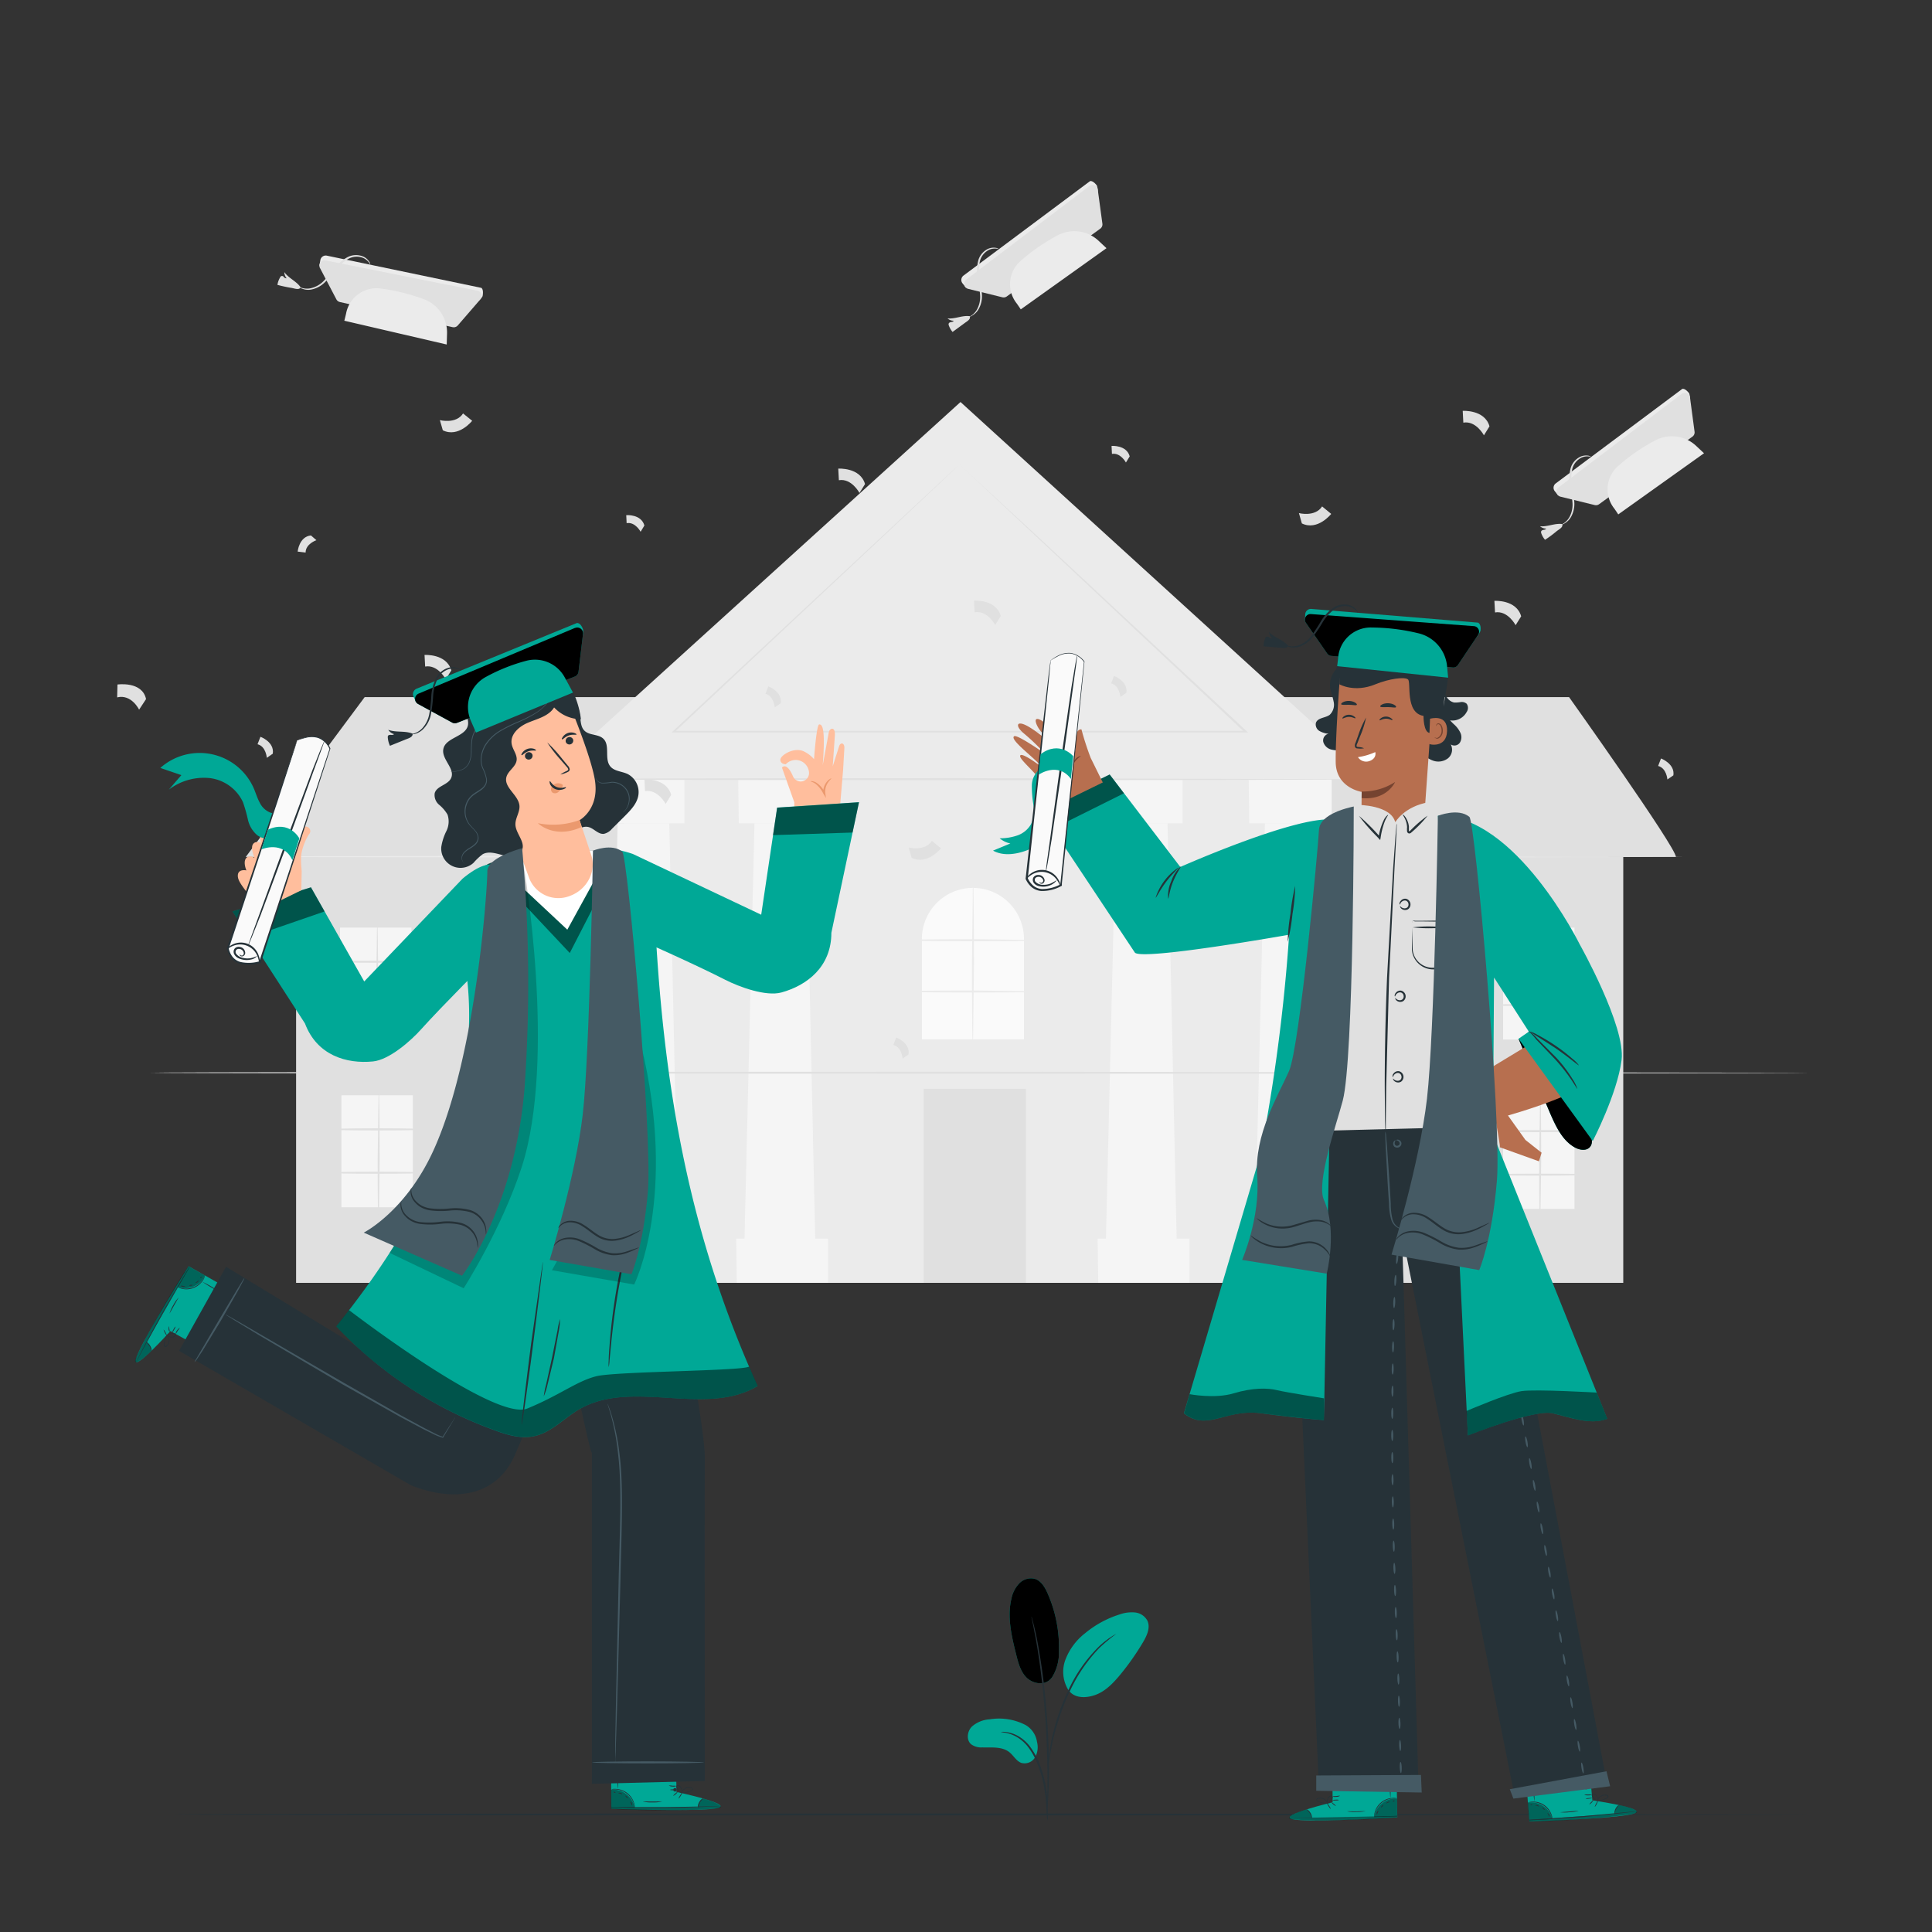 <svg xmlns="http://www.w3.org/2000/svg" xmlns:xlink="http://www.w3.org/1999/xlink" viewBox="0 0 500 500" xmlns:v="https://vecta.io/nano"><rect x="0" y="0" width="500" height="500" fill="#333333" stroke="none"/><style><![CDATA[.B{fill:#263238}.C{fill:#00a896}.D{fill:#e0e0e0}.E{fill:#f5f5f5}.F{opacity:.5}.G{fill:#ebebeb}.H{opacity:.4}.I{fill:#455a64}.J{fill:#b76f4f}.K{fill:#ffbe9d}.L{fill:#fafafa}.M{fill:#754330}.N{fill:#eb996e}]]></style><g class="D"><path d="M76.63 221.78H420.1V332H76.63z"/><path d="M63.6 221.78h370.13c0-2.53-27.66-41.37-27.66-41.37H94.38z"/></g><g class="G"><path d="M435.27 221.7c0 .14-83.2.26-185.8.26s-185.82-.12-185.82-.26 83.18-.26 185.82-.26l185.8.26zm-186.7-117.65L141 201.65h214.73l-107.14-97.6z"/><path d="M161.47 201.65V332h178.16V201.65H161.47z"/></g><g class="E"><path d="M155.8 213.07h21.32v-11.42h-21.47l.15 11.42zM155.28 332h23.62v-11.42h-23.78l.16 11.42z"/><path d="M175.82 332H157l2.85-118.93h13.36L175.8 332zm15.38-118.93h21.33v-11.42h-21.47l.14 11.42zM190.68 332h23.62v-11.42h-23.78l.16 11.42z"/><path d="M211.22 332H192.4l2.86-118.93h13.36l2.6 118.93zm73.52-118.93h21.33v-11.42H284.6l.14 11.42zm-.5 118.93h23.6v-11.42h-23.78l.17 11.42z"/><path d="M304.77 332h-18.83l2.86-118.93h13.36l2.6 118.93zm18.53-118.93h21.33v-11.42h-21.47l.14 11.42zM322.78 332h23.62v-11.42h-23.78l.16 11.42z"/><path d="M343.32 332H324.5l2.86-118.93h13.36l2.6 118.93z"/></g><path d="M239.05 281.78h26.46V332h-26.46z" class="D"/><path d="M265,269H238.58V243a13.23,13.23,0,0,1,13.23-13.22h0A13.22,13.22,0,0,1,265,243Z" class="L"/><path d="M88 240.05h18.48v28.98H88z" class="E"/><g class="D"><path d="M111.05 248.9c0 .14-6.2.26-13.82.26s-13.8-.12-13.8-.26 6.18-.26 13.8-.26 13.82.12 13.82.26zm0 11.2c0 .15-6.2.27-13.82.27s-13.8-.12-13.8-.27 6.18-.26 13.8-.26 13.82.16 13.82.26z"/><path d="M97.6 275.86c-.15 0-.26-8.53-.26-19.05l.26-19.06c.15 0 .26 8.53.26 19.06l-.26 19.05z"/></g><path d="M125.07 240.05h18.48v28.98h-18.48z" class="E"/><g class="D"><path d="M148.13 248.9c0 .14-6.2.26-13.82.26s-13.8-.12-13.8-.26 6.18-.26 13.8-.26 13.82.12 13.82.26zm0 11.2c0 .15-6.2.27-13.82.27s-13.8-.12-13.8-.27 6.18-.26 13.8-.26 13.82.16 13.82.26z"/><path d="M134.67 275.86c-.15 0-.26-8.53-.26-19.05l.26-19.06c.15 0 .26 8.53.26 19.06l-.26 19.05z"/></g><path d="M125.07 283.9h18.48v28.98h-18.48z" class="E"/><g class="D"><path d="M148.13 292.74c0 .14-6.2.26-13.82.26s-13.8-.12-13.8-.26 6.18-.27 13.8-.27 13.82.12 13.82.27zm0 11.26c0 .14-6.2.26-13.82.26s-13.8-.12-13.8-.26 6.18-.26 13.8-.26 13.82.07 13.82.26z"/><path d="M134.67 319.7c-.15 0-.26-8.53-.26-19.05l.26-19c.15 0 .26 8.53.26 19l-.26 19.05z"/></g><path d="M88.37 283.46h18.48v28.98H88.37z" class="E"/><g class="D"><path d="M111.43 292.3c0 .14-6.2.26-13.82.26s-13.8-.12-13.8-.26 6.2-.3 13.8-.3 13.82.16 13.82.3zm0 11.2c0 .15-6.2.26-13.82.26s-13.8-.1-13.8-.26 6.18-.26 13.8-.26 13.82.12 13.82.26z"/><path d="M98 319.27c-.14 0-.26-8.54-.26-19.06l.26-19c.14 0 .26 8.53.26 19L98 319.27z"/></g><path d="M351.9 240.05h18.48v28.98H351.9z" class="E"/><g class="D"><use xlink:href="#B"/><path d="M375 260.1c0 .15-6.18.27-13.8.27s-13.82-.12-13.82-.27 6.2-.26 13.82-.26 13.8.16 13.8.26z"/><path d="M361.5 275.86c-.15 0-.27-8.53-.27-19.05l.27-19.06c.15 0 .26 8.53.26 19.06l-.26 19.05z"/></g><path d="M389 240.05h18.48v28.98H389z" class="E"/><g class="D"><use xlink:href="#B" x="37"/><path d="M412 260.1c0 .15-6.18.27-13.8.27s-13.82-.12-13.82-.27 6.2-.26 13.82-.26 13.8.16 13.8.26z"/><path d="M398.6 275.86c-.15 0-.27-8.53-.27-19.05l.27-19.06c.15 0 .26 8.53.26 19.06l-.26 19.05z"/></g><path d="M389 283.9h18.48v28.98H389z" class="E"/><g class="D"><path d="M412 292.74c0 .14-6.18.26-13.8.26s-13.82-.12-13.82-.26 6.2-.27 13.82-.27 13.8.12 13.8.27zm0 11.26c0 .14-6.18.26-13.8.26s-13.82-.12-13.82-.26 6.2-.26 13.82-.26 13.8.07 13.8.26z"/><path d="M398.6 319.7c-.15 0-.27-8.53-.27-19.05l.27-19c.15 0 .26 8.53.26 19l-.26 19.05z"/></g><path d="M352.3 283.46h18.48v28.98H352.3z" class="E"/><g class="D"><use xlink:href="#B" x="0.34" y="43.4"/><path d="M375.34 303.5c0 .15-6.18.26-13.8.26s-13.82-.1-13.82-.26 6.2-.26 13.82-.26 13.8.12 13.8.26z"/><path d="M361.9 319.27c-.15 0-.26-8.54-.26-19.06l.26-19c.15 0 .26 8.53.26 19l-.26 19.06z"/></g><g class="G"><path d="M272.83 243.33c0 .14-9.2.26-20.55.26s-20.56-.12-20.56-.26 9.2-.26 20.56-.26l20.55.26zm0 13.27c0 .15-9.2.26-20.55.26s-20.56-.1-20.56-.26 9.2-.26 20.56-.26l20.55.26z"/><path d="M251.8 271.65c-.14 0-.26-10-.26-22.24l.26-22.24c.14 0 .26 10 .26 22.24l-.26 22.24z"/></g><g class="D"><path d="M355.72 201.65c0 .15-48.07.26-107.36.26S141 201.8 141 201.65s48.06-.26 107.37-.26l107.35.26zm-107.37-81.48l.35.3 1 1 4 3.72 15.3 14.07 54 50.3H173.8l74.55-69.45s-.1.12-.35.34l-1 1-4 3.8-15.2 14.3-53.32 50-.16-.4h148l-.16.4-72.44-68.04-1-1zm219.48 157.45c0 .14-96 .26-214.4.26S39 277.76 39 277.62s96-.26 214.4-.26l214.42.26zM235.93 222c4.07 2 7.6-2.46 7.6-2.46l-2.36-1.93c-1.8 2.8-6 1.73-6 1.73zM259 159.4c-1.24-4.38-6.93-3.95-6.93-3.95l.16 3c3.3-.56 5.33 3.3 5.33 3.3zM395.12 216c-1.24-4.38-6.93-4-6.93-4l.15 3c3.3-.57 5.34 3.3 5.34 3.3zM116.8 173.5c-1.24-4.38-6.93-4-6.93-4l.16 3c3.3-.57 5.33 3.3 5.33 3.3zm49.97-37.5c-.84-3-4.7-2.68-4.7-2.68l.1 2.07c2.23-.4 3.62 2.23 3.62 2.23zm125.6-17.9c-.84-3-4.7-2.7-4.7-2.7l.1 2.07c2.23-.38 3.62 2.23 3.62 2.23zm-211.9 20.47c-3.07.32-3.44 4.18-3.44 4.18l2.06.25c0-2.27 2.8-3.2 2.8-3.2zM291.5 179.3c.45-3.06-3.2-4.37-3.2-4.37l-.75 1.93c2.2.56 2.4 3.5 2.4 3.5zm-56.36 93.58c.44-3.05-3.2-4.37-3.2-4.37l-.75 1.93c2.2.56 2.4 3.52 2.4 3.52zm197.93-72.22c.44-3-3.2-4.37-3.2-4.37l-.75 1.94c2.2.56 2.4 3.5 2.4 3.5zm-318.47-89.3c4.07 2 7.6-2.46 7.6-2.46l-2.36-1.9c-1.8 2.82-6 1.73-6 1.73zm222.32 24.1c4.07 2 7.6-2.46 7.6-2.46l-2.36-1.94c-1.8 2.82-6 1.73-6 1.73zm-113.05-10.18c-1.24-4.38-6.93-4-6.93-4l.16 3c3.3-.56 5.33 3.3 5.33 3.3z"/><path d="M385.48 110.33c-1.24-4.37-6.93-4-6.93-4l.16 3.05c3.3-.57 5.33 3.28 5.33 3.28zM37.8 180.92c-1-4.7-7.4-3.77-7.4-3.77l-.08 3.33c3.72-.9 5.68 3.18 5.68 3.18zm135.9 24.78c-1.23-4.38-6.92-4-6.92-4l.15 3.05c3.3-.57 5.34 3.3 5.34 3.3zm219.98-46.2c-1.24-4.38-6.93-4-6.93-4l.16 3c3.3-.57 5.33 3.3 5.33 3.3zM70.6 195.05c.45-3.06-3.2-4.37-3.2-4.37l-.75 1.93c2.2.56 2.4 3.52 2.4 3.52zM202.05 182c.44-3.06-3.2-4.37-3.2-4.37l-.75 1.93c2.2.56 2.4 3.52 2.4 3.52z"/></g><path d="M250 74.46l-.9-1.13a1.41 1.41 0 0 1 .24-2l32.76-24.45c.8-.2 1.76 1.12 1.76 1.12a5.22 5.22 0 0 1 .26 1.69z" class="G"/><path d="M281.92 48.15l-31.85 24.2a1.36 1.36 0 0 0 .5 2.41l8.85 2.18a1.38 1.38 0 0 0 1.13-.22l24.2-17.54a1.36 1.36 0 0 0 .55-1.29l-1.2-8.84a1.36 1.36 0 0 0-2.18-.9z" class="D"/><path d="M264.17,80.07c.07.07-1-1.5-1.06-1.56a8,8,0,0,1,1.24-11.16,49.13,49.13,0,0,1,9.29-6.4,9.18,9.18,0,0,1,10.72,1.41l2,1.87Z" class="G"/><g class="D"><path d="M250.8 82s.3-.14.75-.45a4.57 4.57 0 0 0 1.46-1.79 6.65 6.65 0 0 0 .64-3.36 33.73 33.73 0 0 0-.6-4.3 10.84 10.84 0 0 1 .06-4.44 4.74 4.74 0 0 1 2.12-3 3.51 3.51 0 0 1 2.4-.53 1.52 1.52 0 0 1 .84.33s-.3-.1-.86-.13a3.54 3.54 0 0 0-2.18.64 4.47 4.47 0 0 0-1.86 2.76 10.83 10.83 0 0 0 0 4.25 30.46 30.46 0 0 1 .56 4.36 6.72 6.72 0 0 1-.8 3.55 4.29 4.29 0 0 1-1.7 1.76c-.5.35-.83.35-.83.35z"/><path d="M251 81.84c-1.92-.3-3.84.77-5.78.56a2.41 2.41 0 0 0 1.59.61c-.1.24-.4.3-.67.35s-.56.14-.62.4a.6.6 0 0 0 0 .37 5.44 5.44 0 0 0 1 1.78l3-2.2c.6-.48 1.73-1 1.47-1.82"/></g><path d="M403.27 128.24l-.9-1.13a1.4 1.4 0 0 1 .25-2l32.75-24.46c.8-.2 1.78 1.14 1.78 1.14a5.13 5.13 0 0 1 .26 1.68z" class="G"/><path d="M435.22 101.93l-31.86 24.2a1.36 1.36 0 0 0 .5 2.41l8.85 2.17a1.34 1.34 0 0 0 1.13-.22L438 113a1.35 1.35 0 0 0 .55-1.29l-1.18-8.83a1.37 1.37 0 0 0-2.15-.95z" class="D"/><path d="M418.8 133.13c.07.08-1-1.5-1.05-1.55a8 8 0 0 1 1.25-11.17 49.55 49.55 0 0 1 9.29-6.39 9.18 9.18 0 0 1 10.71 1.41l2 1.87z" class="G"/><g class="D"><path d="M404.08 135.77s.3-.14.75-.45a4.64 4.64 0 0 0 1.48-1.77 6.78 6.78 0 0 0 .65-3.36 37.44 37.44 0 0 0-.6-4.3 10.67 10.67 0 0 1 .05-4.44 4.68 4.68 0 0 1 2.13-3 3.55 3.55 0 0 1 2.39-.54 1.56 1.56 0 0 1 .84.33s-.3-.1-.86-.13a3.57 3.57 0 0 0-2.18.65 4.44 4.44 0 0 0-1.86 2.76 11 11 0 0 0 0 4.24 32.44 32.44 0 0 1 .57 4.36 6.89 6.89 0 0 1-.8 3.55 4.47 4.47 0 0 1-1.71 1.77 1.8 1.8 0 0 1-.85.33z"/><path d="M404.34 135.63c-1.93-.3-3.85.77-5.78.56a2.44 2.44 0 0 0 1.59.61c-.12.23-.42.3-.68.34s-.56.15-.62.4a.7.7 0 0 0 0 .38 5.38 5.38 0 0 0 1 1.78q1.55-1 3-2.22c.6-.48 1.72-1 1.47-1.8"/></g><path d="M82.67 68.73l.24-1.43a1.41 1.41 0 0 1 1.66-1.14l40 8.34c.67.47.33 2.1.33 2.1-.1.42-1.1 1.3-1.1 1.3z" class="G"/><path d="M123.54 75.24L84.3 67.4a1.36 1.36 0 0 0-1.47 2l4.23 8.08a1.36 1.36 0 0 0 .91.69l29.17 6.5a1.37 1.37 0 0 0 1.33-.44l5.83-6.74a1.36 1.36 0 0 0-.76-2.26z" class="D"/><path d="M89.1,83c0,.1.45-1.74.46-1.82a8,8,0,0,1,9.19-6.47,49.91,49.91,0,0,1,10.94,2.72,9.18,9.18,0,0,1,6,9l-.08,2.73Z" class="G"/><g class="D"><path d="M77.56 74.32s.3.12.84.26a4.52 4.52 0 0 0 2.3-.06 6.64 6.64 0 0 0 3-1.74 35.14 35.14 0 0 0 2.82-3.3 10.92 10.92 0 0 1 3.37-2.9 4.75 4.75 0 0 1 3.62-.36 3.5 3.5 0 0 1 2 1.44 1.55 1.55 0 0 1 .31.85s-.14-.3-.47-.73a3.55 3.55 0 0 0-1.93-1.21 4.46 4.46 0 0 0-3.3.44 10.86 10.86 0 0 0-3.18 2.8A30.05 30.05 0 0 1 84 73.13a6.84 6.84 0 0 1-3.19 1.75 4.26 4.26 0 0 1-2.45-.11 1.72 1.72 0 0 1-.8-.45z"/><path d="M77.84,74.42c-1.06-1.64-3.13-2.37-4.25-4a2.43,2.43,0,0,0,.6,1.6.91.91,0,0,1-.71-.28.53.53,0,0,0-1,.08,5.27,5.27,0,0,0-.68,1.91c1.2.32,2.42.58,3.64.78.76.13,1.92.62,2.34-.1"/></g><path d="M468.67 469.58c0 .15-94.84.26-211.8.26s-211.82-.1-211.82-.26 94.82-.26 211.82-.26l211.8.26z" class="B"/><use xlink:href="#C" class="C"/><use xlink:href="#C" opacity=".2"/><path d="M265.35 446.4a14.89 14.89 0 0 0-9.21-1.44 7.6 7.6 0 0 0-4.63 1.89c-1.2 1.22-1.48 3.43-.2 4.55a4.39 4.39 0 0 0 2.86.83c2.44.06 5.17-.28 7.07 1.25 1.1.88 1.78 2.3 3.1 2.76a3.15 3.15 0 0 0 3.52-1.42 5.39 5.39 0 0 0 .52-4 6.07 6.07 0 0 0-3.02-4.42zm11.47-8.55a8.9 8.9 0 0 1-1.11-8.27 15.83 15.83 0 0 1 5.11-6.9 26.32 26.32 0 0 1 8.89-4.85 9.37 9.37 0 0 1 4-.53 4.13 4.13 0 0 1 3.22 2.1c.86 1.78-.1 3.88-1.1 5.58a66.67 66.67 0 0 1-6 8.53c-1.8 2.15-3.83 4.27-6.48 5.18s-5.37.7-6.7-1.16" class="C"/><g class="B"><path d="M271.07 471.22a5.41 5.41 0 0 1-.11-1.12l-.2-3.05a44.55 44.55 0 0 0-.53-4.5 33.8 33.8 0 0 0-1.45-5.32 19.27 19.27 0 0 0-2.53-4.87 10.13 10.13 0 0 0-3.3-2.94 9.45 9.45 0 0 0-2.84-1 5.79 5.79 0 0 1-1.11-.2 5.81 5.81 0 0 1 1.14 0 8.55 8.55 0 0 1 3 .88 10.11 10.11 0 0 1 3.49 3 19 19 0 0 1 2.63 5 32.49 32.49 0 0 1 1.43 5.41 38.45 38.45 0 0 1 .44 4.55l.05 3.07a4.34 4.34 0 0 1-.11 1.09z"/><path d="M270.94 468.87a2.59 2.59 0 0 1 0-.52l.06-1.48.1-5.44c0-4.6-.13-10.95-.66-17.95s-1.34-13.3-2.12-17.83c-.18-1.14-.37-2.16-.55-3s-.3-1.67-.45-2.3l-.3-1.45a2 2 0 0 1-.07-.52 2.89 2.89 0 0 1 .16.5l.38 1.43c.15.58.34 1.4.54 2.28s.4 1.92.6 3a170.17 170.17 0 0 1 2.26 17.86c.53 7 .66 13.38.53 18-.05 2.3-.16 4.17-.27 5.45l-.14 1.48a1.59 1.59 0 0 1-.09.49z"/><path d="M271.33 456.6a10 10 0 0 1 .06-1.55l.62-4.18a54.21 54.21 0 0 1 1.57-6.06 52.86 52.86 0 0 1 2.8-7.13 38.3 38.3 0 0 1 7.89-11.43 19.8 19.8 0 0 1 1.82-1.58l.78-.6.7-.45a11.39 11.39 0 0 1 1.33-.79 47.26 47.26 0 0 0-4.4 3.67 40.56 40.56 0 0 0-7.71 11.38A60 60 0 0 0 274 445a61.82 61.82 0 0 0-1.65 6l-.76 4.13a11.66 11.66 0 0 1-.26 1.48zM347.4 172a5.92 5.92 0 0 0-3.18 5.73c.13 1.28.67 2.48.9 3.75a3.59 3.59 0 0 1-1 3.52c-1.12.83-3 .7-3.54 2a1.94 1.94 0 0 0 .88 2.17 5.64 5.64 0 0 0 2.4.72 1.77 1.77 0 0 0-1.38 2.17 2.88 2.88 0 0 0 2 1.91 8.3 8.3 0 0 0 2.9.19"/><path d="M346.64 177.1c-2.52-3.17.1-6.4 2.45-7.85s6.55-1.25 9.27-.8c2.43.4 4.8 1.36 7.26 1.3s4.9-1 6.92.22a5.42 5.42 0 0 1 2.25 4.74 33.39 33.39 0 0 1-.85 5.42 7.85 7.85 0 0 0 .61 5.35 11.77 11.77 0 0 0 1.77 2 6.89 6.89 0 0 1 1.62 2.14 2.68 2.68 0 0 1-.13 2.58 1.71 1.71 0 0 1-2.36.45 2.9 2.9 0 0 1-.7 3.59 4.09 4.09 0 0 1-3.77.65 7 7 0 0 1-3.22-2.28"/></g><path d="M368.33 215.26L352.4 214c-.1-1.86 0-9.06 0-9.06s-6.63-1-6.72-7.66 1.07-21.85 1.07-21.85h0a23 23 0 0 1 23.15 2.91l1 .76z" class="J"/><path d="M347.42 185.93c.1.12.76-.38 1.67-.4s1.57.47 1.67.35-.05-.26-.34-.48a2.24 2.24 0 0 0-1.34-.42 2.21 2.21 0 0 0-1.33.46c-.28.22-.38.43-.33.48zm9.58.47c.1.12.75-.38 1.67-.4s1.57.47 1.67.35-.05-.26-.34-.48a2.24 2.24 0 0 0-1.34-.42 2.21 2.21 0 0 0-1.33.46c-.27.22-.33.43-.33.48zm-4 7.24a4.23 4.23 0 0 0-1.48-.32c-.24 0-.43-.08-.44-.2a1.15 1.15 0 0 1 .17-.68l.72-1.85a24.74 24.74 0 0 0 1.56-4.88 25.94 25.94 0 0 0-2.05 4.69l-.68 1.87a1.47 1.47 0 0 0-.13 1 .63.63 0 0 0 .41.39 2.27 2.27 0 0 0 .41.05 4.7 4.7 0 0 0 1.51-.06z" class="B"/><path d="M355.92 194.64a16.91 16.91 0 0 1-4.48 1.31 2.53 2.53 0 0 0 3 1c1.97-.73 1.48-2.3 1.48-2.3z" fill="#fff"/><path d="M352.4 204.84a15.44 15.44 0 0 0 8.65-2.46s-2.05 4.77-8.66 4.17z" class="M"/><path d="M346.64 177.1s3.88 2.24 9.3 0c3.56-1.46 7.63-2 8.46-1.25s-.8 8.65 4 9.42c0 0-.05 4.42 1.7 4.42 2.72 0 2.12-12.18 2.12-12.18l-6.35-3.7-7.08-1.9-6.85.45-5.35 1.05z" class="B"/><path d="M370.1 186c.1 0 4.55-1.34 4.4 3.2s-4.67 3.45-4.67 3.32l.26-6.5z" class="J"/><path d="M371.28 190.8a1.72 1.72 0 0 0 .21.12.81.81 0 0 0 .59 0 2 2 0 0 0 1-1.72 2.61 2.61 0 0 0-.19-1.14.91.91 0 0 0-.57-.63.41.41 0 0 0-.48.21c-.06.12 0 .2-.06.22s-.1-.08-.05-.27a.47.47 0 0 1 .19-.27.59.59 0 0 1 .44-.11 1.14 1.14 0 0 1 .8.73 2.66 2.66 0 0 1 .23 1.28 2.06 2.06 0 0 1-1.21 1.92.86.86 0 0 1-.72-.15c-.18-.08-.2-.2-.18-.2z" class="M"/><path d="M351.14 182.4c-.14.25-1 0-2.05 0s-1.93.1-2-.16.78-.9 2.1-.84 2.1.78 1.96 1zm10.16.6c-.14.25-1 0-2.05 0s-1.93.1-2.05-.16.78-.9 2.1-.84 2.16.73 2 1z" class="B"/><g class="C"><path d="M337.72 160.53l.07-1.53a1.48 1.48 0 0 1 1.59-1.41l43.14 3.55c.94.5.62 2.15.62 2.15a5.44 5.44 0 0 1-1 1.53z"/><use xlink:href="#D"/></g><use xlink:href="#D" class="F"/><path d="M346.05 172.4c0 .1.25-1.9.25-2a8.47 8.47 0 0 1 8.81-8 52.56 52.56 0 0 1 11.89 1.47 9.69 9.69 0 0 1 7.51 8.64l.27 2.87z" class="C"/><g class="B"><path d="M333.08 167.07s.33.1.9.17a4.74 4.74 0 0 0 2.42-.35 7.09 7.09 0 0 0 2.88-2.22 38 38 0 0 0 2.54-3.83 11.47 11.47 0 0 1 3.15-3.49 5.07 5.07 0 0 1 3.75-.85 3.7 3.7 0 0 1 2.27 1.25 1.68 1.68 0 0 1 .44.85c-.05 0-.18-.3-.6-.7a3.77 3.77 0 0 0-2.18-1 4.75 4.75 0 0 0-3.42.89 11.46 11.46 0 0 0-3 3.37 35.55 35.55 0 0 1-2.61 3.86 7.2 7.2 0 0 1-3.12 2.25 4.64 4.64 0 0 1-2.58.21 1.72 1.72 0 0 1-.86-.4z"/><path d="M333.4 167.14c-1.33-1.58-3.6-2.08-5-3.6a2.55 2.55 0 0 0 .83 1.6.86.86 0 0 1-.77-.2c-.24-.14-.55-.27-.78-.12a.76.76 0 0 0-.23.33 5.68 5.68 0 0 0-.47 2.11l3.94.34c.8 0 2.1.4 2.44-.4m41.27 8.18a8.83 8.83 0 0 0-.62 3.74 3 3 0 0 0 2.31 2.69 7.91 7.91 0 0 0 1.68-.11 1.9 1.9 0 0 1 1.57.43 1.86 1.86 0 0 1 0 2.13 4.2 4.2 0 0 1-6.32 1.3"/></g><path d="M344.88 466.43l-.05-8.85 16.57-.2.22 12.95-1 .07c-4.57.3-23.26 1.26-26.33.37-3.45-1 10.6-4.34 10.6-4.34z" class="C"/><path d="M355.6,470.27a5.74,5.74,0,0,1,2.08-3.56,5.52,5.52,0,0,1,3.86-1.25l.06,4.63Z" class="H"/><path d="M338 468.3s-4.92 1.48-4.3 2.3 19.55.56 27.9-.27v-.37l-22.07.47s-.53-2.1-1.53-2.12z" class="H"/><g class="B"><path d="M361.84 469.94h-.28l-.82.06-3 .16-9.94.3h-10l-3-.08h-1.1 14.04c3.88 0 7.4-.16 10-.25l3-.1h.82z"/><path d="M339.52 470.68a4.38 4.38 0 0 0-1.62-2.57 2.23 2.23 0 0 1 1.21 1 2.26 2.26 0 0 1 .41 1.57zm4.86-2.54c-.05 0-.28-.25-.53-.63s-.4-.7-.36-.74.28.25.53.63.4.7.36.74zm1.32-.74s-.3-.13-.6-.38-.5-.5-.45-.53.3.13.6.38.5.5.45.53zm.84-1.56a2 2 0 0 1-.86.12 2.08 2.08 0 0 1-.87-.08c0-.06.38-.1.86-.12a1.9 1.9 0 0 1 .87.08z"/><path d="M346.82 464.73a1.61 1.61 0 0 1-1 .29 1.72 1.72 0 0 1-1-.12 6.44 6.44 0 0 1 1-.08 6.36 6.36 0 0 1 1-.09zm-3.02 1.97a3.15 3.15 0 0 1-1.07 0 6.59 6.59 0 0 1-1.13-.24 2.91 2.91 0 0 1-.66-.26.56.56 0 0 1-.26-.33.4.4 0 0 1 .15-.42 2 2 0 0 1 2.43.54 1.74 1.74 0 0 1 .35.7c.05.2 0 .3 0 .3a2.7 2.7 0 0 0-.49-.9 1.9 1.9 0 0 0-.92-.58 1.65 1.65 0 0 0-1.27.1c-.17.13-.1.33.1.44a4.47 4.47 0 0 0 .6.25 9.16 9.16 0 0 0 1.1.27l1.08.14z"/><path d="M343.52 466.76a1.13 1.13 0 0 1-.13-.74 1.72 1.72 0 0 1 .28-.78 1.1 1.1 0 0 1 .88-.56.43.43 0 0 1 .34.49 1.15 1.15 0 0 1-.18.48 3.24 3.24 0 0 1-.49.65 1.49 1.49 0 0 1-.61.44l.5-.54a3.39 3.39 0 0 0 .44-.64c.14-.23.24-.63 0-.68s-.54.25-.7.46a1.8 1.8 0 0 0-.29.7 5.79 5.79 0 0 0-.04.72zm17.93-1.36l-1.22.06a5.29 5.29 0 0 0-2.66 1.14 5.23 5.23 0 0 0-1.64 2.38c-.25.7-.26 1.2-.3 1.18a1.07 1.07 0 0 1 0-.33 5.42 5.42 0 0 1 .17-.9 5 5 0 0 1 4.42-3.61 4.37 4.37 0 0 1 .91 0 1.12 1.12 0 0 1 .32.08zm-1.8-6.86a27.73 27.73 0 0 1 .19 3.4 30.48 30.48 0 0 1 0 3.41 28.2 28.2 0 0 1-.19-3.41 30.27 30.27 0 0 1 0-3.4zm-6.14 10.14a9.62 9.62 0 0 1-2.42.27 9.77 9.77 0 0 1-2.43-.16c0-.06 1.1 0 2.43 0l2.42-.1zm3.25-.05l-.2.48c-.1.25-.16.47-.22.47s-.1-.26 0-.55.38-.44.42-.4zm1.25-1.53s-.06.22-.23.4-.34.3-.38.25.06-.2.23-.4.3-.28.38-.25zm1.7-.72c0 .05-.23.05-.47.14s-.42.22-.46.2.1-.27.4-.38.56-.01.54.05zm1.24-.38c0 .05-.08.14-.2.2s-.27.06-.3 0 .07-.14.2-.2.27 0 .3 0z"/></g><path d="M412.1 465.94l-.77-8.82-16.53 1.34 1 12.9h1c4.58-.12 23.28-.9 26.25-2.08 3.34-1.3-10.95-3.35-10.95-3.35z" class="C"/><path d="M401.76,470.75a5.73,5.73,0,0,0-2.39-3.35,5.62,5.62,0,0,0-4-.89l.37,4.62Z" class="H"/><path d="M419.1 467.17s5 1 4.5 1.88-19.42 2.38-27.8 2.32V471l22-1.58s.35-2.13 1.3-2.25z" class="H"/><g class="B"><path d="M395.52 471h1.1l3-.1 9.93-.62 9.9-1 3-.36.8-.12a1.75 1.75 0 0 0 .28-.05h-.3l-.8.08-3 .3-9.9.9-9.92.67-3 .18-.82.05z"/><path d="M417.82 469.68a6.72 6.72 0 0 1 .44-1.48 6.31 6.31 0 0 1 .93-1.23 2.66 2.66 0 0 0-1.37 2.71zm-5.08-2.08c.05 0 .26-.27.47-.67s.34-.75.3-.77-.26.27-.47.67-.34.75-.3.77zm-1.4-.6s.28-.15.55-.43.44-.54.4-.58-.28.16-.55.44-.44.57-.4.57zm-.97-1.5c0 .06.4.07.87 0s.86-.1.85-.16a2.09 2.09 0 0 0-.87 0 2 2 0 0 0-.85.16z"/><path d="M410 464.42a1.59 1.59 0 0 0 1 .21 1.64 1.64 0 0 0 1-.21 4.91 4.91 0 0 0-1 0 6 6 0 0 0-1 0zm3.2 1.68a3 3 0 0 0 1.06-.1 5.68 5.68 0 0 0 1.11-.34 3.26 3.26 0 0 0 .62-.31.6.6 0 0 0 .24-.35.44.44 0 0 0-.19-.42 2 2 0 0 0-2.66 1.5.72.72 0 0 0 0 .29 3.11 3.11 0 0 1 .41-.94 1.79 1.79 0 0 1 .86-.66 1.6 1.6 0 0 1 1.27 0c.18.1.13.3-.05.44a2.39 2.39 0 0 1-.57.3 8.81 8.81 0 0 1-1.07.38l-1.03.2z"/><path d="M413.47 466.14a1.11 1.11 0 0 0 .06-.75 1.81 1.81 0 0 0-.35-.75 1.07 1.07 0 0 0-.93-.47.43.43 0 0 0-.29.51 1.16 1.16 0 0 0 .22.46 3 3 0 0 0 .55.61 1.67 1.67 0 0 0 .65.38s-.23-.18-.55-.5a4 4 0 0 1-.5-.6c-.16-.2-.3-.6 0-.68s.56.2.74.4a1.77 1.77 0 0 1 .35.66 4.26 4.26 0 0 1 .05.72zm-17.97.32s.47-.08 1.23-.06a5.44 5.44 0 0 1 2.75.89 5.29 5.29 0 0 1 1.85 2.22c.3.68.37 1.16.4 1.15a.92.92 0 0 0 0-.33 4.07 4.07 0 0 0-.25-.88 5 5 0 0 0-4.73-3.19 4.62 4.62 0 0 0-.91.1.87.87 0 0 0-.35.1zm1.15-7.02a32.7 32.7 0 0 0 .13 3.41 30.93 30.93 0 0 0 .33 3.39 27 27 0 0 0-.13-3.4 26.52 26.52 0 0 0-.33-3.4zm7.05 9.56a9.54 9.54 0 0 0 2.43 0 8.6 8.6 0 0 0 2.4-.39c0-.05-1.08.1-2.4.2l-2.42.2zm-3.23.23l.24.46c.13.24.2.45.27.45s.06-.27-.1-.55-.38-.4-.42-.36zm-1.34-1.42a1.2 1.2 0 0 0 .27.36c.18.16.36.26.4.22s-.08-.2-.27-.37-.36-.25-.4-.2zm-1.8-.55c0 .05.24 0 .48.1s.44.18.48.14-.12-.26-.43-.34-.55.05-.53.1zm-1.27-.26c0 .05.1.13.23.17s.27 0 .28 0-.08-.13-.22-.17-.27 0-.3 0z"/><path d="M333.6 290.7l7.74 171.93 25.8.54-4.3-143.93 29.03 145.03 24.1-2.32-32.34-171.25"/></g><g class="I"><path d="M390.73 463.05l.94 2.43 25.03-3.2-.94-3.88-25.03 4.65z"/><path d="M410.26 461.77c.13 0 .3.28.36.67s0 .73-.13.75-.3-.27-.36-.67-.01-.73.13-.75zm-.96-5.63c.14 0 .35.6.48 1.37s.13 1.42 0 1.45-.35-.6-.48-1.37-.14-1.42 0-1.45zm-.93-5.64c.13 0 .35.6.48 1.37s.13 1.43 0 1.45-.35-.6-.48-1.37-.14-1.42 0-1.45zm-.95-5.62c.14 0 .35.6.48 1.37s.13 1.43 0 1.45-.35-.6-.48-1.37-.14-1.42 0-1.45zm-.95-5.63c.14 0 .35.6.48 1.37s.13 1.43 0 1.45-.35-.6-.48-1.37-.14-1.42 0-1.45zm-.95-5.63c.14 0 .35.6.5 1.37s.12 1.43 0 1.45-.36-.6-.5-1.37-.14-1.42 0-1.45zm-.95-5.62c.13 0 .35.6.48 1.37s.13 1.43 0 1.45-.35-.6-.48-1.37-.14-1.45 0-1.45zm-.97-5.64c.14 0 .36.6.5 1.37s.13 1.43 0 1.45-.35-.6-.5-1.37-.13-1.42 0-1.45zm-.95-5.63c.14 0 .36.6.5 1.37s.13 1.43 0 1.45-.35-.6-.48-1.37-.14-1.42-.01-1.45zm-.95-5.63c.14 0 .35.58.5 1.36s.13 1.43 0 1.45-.35-.6-.5-1.36-.14-1.43 0-1.45zm-.98-5.62c.14 0 .36.6.5 1.36s.13 1.43 0 1.45-.36-.58-.5-1.36-.13-1.43 0-1.45zm-.97-5.63c.14 0 .36.6.5 1.37s.13 1.42 0 1.45-.36-.6-.5-1.37-.14-1.42 0-1.45zm-.98-5.62c.14 0 .36.58.5 1.36s.13 1.43 0 1.45-.35-.6-.5-1.36-.14-1.43-.01-1.45zm-.97-5.63c.14 0 .36.6.5 1.36s.14 1.43 0 1.45-.35-.58-.5-1.36-.13-1.42 0-1.45zm-1-5.6c.14 0 .36.58.5 1.36s.13 1.43 0 1.45-.36-.6-.5-1.36-.13-1.45 0-1.45zm-1-5.65c.13 0 .36.6.5 1.37s.14 1.42 0 1.45-.36-.6-.5-1.37-.13-1.42.01-1.45zm-1-5.62c.13 0 .36.6.5 1.36s.14 1.43 0 1.45-.36-.58-.5-1.36-.13-1.42.01-1.45zm-1-5.63c.13 0 .36.6.5 1.36s.14 1.43 0 1.45-.36-.58-.5-1.36-.14-1.42 0-1.45zm-1.02-5.6c.14 0 .36.6.5 1.36s.15 1.43 0 1.45-.36-.58-.5-1.36-.14-1.42 0-1.45zm-1.03-5.62c.14 0 .36.58.5 1.36s.14 1.42 0 1.45-.36-.6-.5-1.36-.13-1.43 0-1.45zm-1.03-5.62c.13 0 .36.58.5 1.36s.15 1.42 0 1.45-.37-.58-.5-1.36-.13-1.42.01-1.45zm-1.05-5.6c.14 0 .37.58.5 1.35s.15 1.43 0 1.45-.37-.58-.5-1.35-.13-1.43 0-1.45zm-1.05-5.65c.14 0 .36.58.5 1.35s.15 1.43 0 1.45-.37-.58-.5-1.36-.14-1.38 0-1.44zm-1.07-5.57c.14 0 .37.58.52 1.35s.15 1.42 0 1.45-.37-.58-.5-1.36-.14-1.42-.01-1.44zm-1.07-5.6c.13 0 .36.58.5 1.35s.16 1.43 0 1.45-.37-.58-.52-1.35-.13-1.43.01-1.45zm-1.08-5.62c.13 0 .37.58.52 1.36s.16 1.42 0 1.44-.36-.57-.5-1.35-.15-1.42-.01-1.45zm-1.1-5.6c.13 0 .37.58.52 1.35s.17 1.42 0 1.45-.37-.58-.52-1.35-.14-1.42 0-1.45zm-1.13-5.6c.14 0 .37.58.53 1.35s.17 1.42 0 1.45-.37-.58-.52-1.35-.18-1.45-.01-1.45zm-1.17-5.6c.14 0 .38.58.53 1.35s.18 1.42 0 1.45-.37-.58-.53-1.35-.1-1.42 0-1.45zm-1.1-5.6c.13 0 .37.58.53 1.35s.18 1.43 0 1.45-.37-.57-.53-1.35-.14-1.42 0-1.45zm-.9-4.2c.13 0 .3.26.4.65s0 .73-.1.76-.3-.26-.4-.65-.01-.73.1-.76zm-17.3 167.15c.14 0 .27.3.3.7s-.08.73-.22.73-.26-.3-.28-.7.07-.73.2-.74z"/><path d="M362.46 456c.14 0 .28.63.3 1.42s-.06 1.43-.2 1.44-.27-.63-.3-1.42.05-1.44.2-1.44zm-.16-5.7c.13 0 .26.63.3 1.42s-.07 1.44-.2 1.44-.27-.63-.3-1.42.07-1.44.2-1.44zm-.16-5.73c.14 0 .27.63.3 1.42s-.08 1.44-.22 1.44-.27-.63-.3-1.42.08-1.44.22-1.44zm-.14-5.74c.14 0 .27.64.3 1.43s-.08 1.44-.22 1.44-.26-.64-.28-1.43.07-1.43.2-1.44zm-.15-5.73c.14 0 .27.63.3 1.43s-.07 1.43-.2 1.44-.27-.64-.3-1.43.08-1.44.2-1.44zm-.2-5.73c.14 0 .28.63.3 1.42s-.06 1.44-.2 1.44-.28-.63-.3-1.42.06-1.44.2-1.44zm-.24-5.73c.14 0 .28.63.3 1.42s-.05 1.44-.2 1.44-.27-.63-.3-1.42.06-1.44.2-1.44zm-.22-5.74c.14 0 .28.63.3 1.42s-.06 1.44-.2 1.44-.28-.63-.3-1.42.06-1.43.2-1.44zm-.2-5.72c.14 0 .27.63.3 1.43s-.06 1.43-.2 1.44-.27-.64-.3-1.43.06-1.43.2-1.44zm-.17-5.73c.13 0 .26.63.3 1.42s-.07 1.44-.2 1.44-.27-.63-.3-1.42.07-1.44.2-1.44zm-.15-5.73c.13 0 .26.63.28 1.42s-.07 1.44-.2 1.44-.27-.63-.3-1.42.08-1.44.22-1.44zm-.13-5.72c.14 0 .27.63.28 1.42s-.08 1.44-.22 1.44-.26-.64-.28-1.43.08-1.43.22-1.43zm-.1-5.75c.13 0 .26.64.27 1.43s-.1 1.44-.23 1.44-.26-.64-.27-1.43.1-1.43.23-1.44zm-.06-5.73c.13 0 .25.64.26 1.43s-.1 1.44-.23 1.44-.26-.64-.27-1.43.1-1.44.24-1.44zm-.05-5.72c.13 0 .25.64.25 1.43s-.1 1.43-.24 1.44-.25-.64-.26-1.44.1-1.43.25-1.43zm-.02-5.74c.14 0 .25.64.26 1.43s-.12 1.43-.25 1.43-.26-.64-.26-1.43.1-1.43.25-1.43zm.02-5.74c.14 0 .25.65.24 1.44s-.1 1.43-.25 1.43-.25-.64-.25-1.43.12-1.44.26-1.44zm.05-5.72c.14 0 .25.65.24 1.44s-.12 1.43-.26 1.43-.25-.65-.24-1.44.13-1.43.26-1.43zm.07-5.74c.14 0 .24.65.23 1.44s-.13 1.43-.27 1.43-.24-.65-.23-1.44.13-1.43.27-1.43zm.1-5.73c.14 0 .24.65.22 1.44s-.14 1.43-.27 1.43-.24-.65-.23-1.44.14-1.43.28-1.43zm.13-5.73c.14 0 .24.64.22 1.44s-.15 1.43-.3 1.42-.23-.64-.22-1.44.15-1.43.3-1.42zm.2-5.74c.14 0 .23.65.2 1.44s-.17 1.43-.3 1.43-.23-.65-.2-1.45.17-1.43.3-1.42zm.34-5.73c.13 0 .2.66.15 1.45s-.2 1.42-.34 1.42-.2-.66-.16-1.45.2-1.43.35-1.42zm.52-5.7c.14 0 .18.66.1 1.45s-.25 1.4-.4 1.4-.18-.66-.1-1.45.25-1.42.4-1.4zm.54-4.23c.14 0 .2.35.15.74s-.2.7-.35.68-.2-.35-.14-.75.2-.73.34-.67zm-21.64 143.45l27.3.45-.2-4.55-27.1.14v3.96zm17.9-170.58a4.23 4.23 0 0 1 .17 1.05l.25 2.88.67 9.5.3 5.24a16.05 16.05 0 0 0 .5 4.18 3.51 3.51 0 0 0 1.74 2.07 5.61 5.61 0 0 0 1 .29h-.27a2 2 0 0 1-.8-.15 3.59 3.59 0 0 1-2-2.12 15.08 15.08 0 0 1-.63-4.28l-.34-5.23-.52-9.52-.1-2.9a4.89 4.89 0 0 1 .03-1.02zm2.64 2.28c0 .07-.2.24-.24.65a.79.79 0 0 0 .2.58.61.61 0 0 0 .68.09.62.62 0 0 0 .42-.53.81.81 0 0 0-.27-.56c-.3-.28-.6-.22-.62-.3s.32-.3.83 0a1.08 1.08 0 0 1 .52.84 1.12 1.12 0 0 1-1.9.77 1.11 1.11 0 0 1-.21-1c.16-.53.6-.6.6-.55zm24.3 4.08a4.93 4.93 0 0 1-2.14.82 9.29 9.29 0 0 1-5.5-.61 9.17 9.17 0 0 1-4.12-3.69 4.83 4.83 0 0 1-.82-2.14c.08 0 .34.8 1.12 1.95a9.71 9.71 0 0 0 4 3.42 9.87 9.87 0 0 0 5.24.72c1.4-.2 2.2-.55 2.22-.47zm-42.92-6.36a3.76 3.76 0 0 1-.1 1.87 7.32 7.32 0 0 1-6.44 5.64 3.64 3.64 0 0 1-1.86-.15c0-.08.7 0 1.8-.2a7.69 7.69 0 0 0 6.15-5.39c.33-1.06.35-1.77.44-1.77z"/></g><g class="D"><path d="M352 211.43l-.53-3.12s8.53 0 9.62 4.5c0 0 2.26-4.13 8.78-5.22v4.83l-9.2 2.83z"/><path d="M376 212.77c-2.27 0-4.4-1.24-7-1.35h0a28.22 28.22 0 0 1-17 0 82.42 82.42 0 0 0-15.45 2.86l-31.08 10.08-3.9 17.53 33.63-2.12s-3.2 45.55-1.56 53.1l50.22-1.3-2.26-27.62.6-17.3 12.1 17.08 18-10.72S390.93 212.7 376 212.77z"/></g><g class="B"><path d="M365.53 238.3a3.74 3.74 0 0 1 .73 0h2.16l7.83-.1h.18v7.5a5.36 5.36 0 0 1-.86 2.62 5.58 5.58 0 0 1-3.46 2.42 5.52 5.52 0 0 1-6.29-3.21 5.85 5.85 0 0 1-.42-1.59v-1.5l.08-4.46v-1.2a1.7 1.7 0 0 1 0-.39 2.86 2.86 0 0 1 0 .45v1.22l.08 4.4.05 1.44a5.85 5.85 0 0 0 .41 1.48 5.2 5.2 0 0 0 5.89 2.95 5.17 5.17 0 0 0 3.2-2.25 5.08 5.08 0 0 0 .8-2.42v-7.27l.2.18-7.7-.1h-2.2z"/><path d="M375.9 240s.1-.05.33-.07v.14c-.73.08-2.77.14-5.16.14a37 37 0 0 1-5.49-.21 35.47 35.47 0 0 1 5.49-.21l5.16.14v.14c-.23-.07-.33-.07-.33-.07zm-17.34 52.87a7.37 7.37 0 0 1-.05-.81l-.07-2.32-.07-8.56c0-7.22.14-17.2.6-28.2l1.57-28.2.62-8.53q.14-1.44.2-2.3a4.83 4.83 0 0 1 .1-.81 4.16 4.16 0 0 1 0 .81c0 .58-.06 1.36-.1 2.33l-.47 8.54-1.4 28.18-.74 28.2-.1 8.55v2.33a3.93 3.93 0 0 1-.09.81zm2-13.72c.07 0 .24.38.84.52a1.15 1.15 0 0 0 .94-.15 1 1 0 0 0 .35-1 1 1 0 0 0-.71-.82 1.16 1.16 0 0 0-.92.22c-.5.35-.5.8-.6.8s-.22-.53.35-1.08a1.46 1.46 0 0 1 1.26-.41 1.52 1.52 0 0 1 .52 2.71 1.49 1.49 0 0 1-1.32.09c-.73-.3-.8-.9-.72-.88zm.56-20.85c.07 0 .25.38.84.52a1.14 1.14 0 0 0 .94-.15 1 1 0 0 0 .35-1 1 1 0 0 0-.7-.82 1.18 1.18 0 0 0-.93.22c-.5.35-.5.8-.6.8s-.22-.53.35-1.08a1.47 1.47 0 0 1 1.26-.41 1.52 1.52 0 0 1 .52 2.71 1.49 1.49 0 0 1-1.32.09c-.73-.3-.8-.9-.72-.88zm1.25-23.78c.07 0 .25.38.84.52a1.18 1.18 0 0 0 .94-.15 1 1 0 0 0 .35-1 1 1 0 0 0-.7-.82 1.18 1.18 0 0 0-.93.22c-.5.35-.5.8-.6.8s-.22-.53.35-1.08a1.46 1.46 0 0 1 1.26-.41 1.52 1.52 0 0 1 .52 2.71 1.52 1.52 0 0 1-1.32.09c-.73-.3-.8-.9-.72-.88zm-3.13-23.65c.07.06-.4.6-.84 1.65a19.9 19.9 0 0 0-1.11 4.37l-.1.52-.36-.4-.47-.5a48.85 48.85 0 0 1-4.68-5.38 50.09 50.09 0 0 1 5.07 5l.46.5-.44.13a15 15 0 0 1 1.31-4.43 3.68 3.68 0 0 1 1.15-1.48zm10.2.26a31.27 31.27 0 0 1-4 4.16c-.16.1-.24.3-.6.4a.55.55 0 0 1-.5-.15.73.73 0 0 1-.19-.37 6.29 6.29 0 0 1 0-1.12 5.55 5.55 0 0 0-.36-1.72c-.36-.94-.8-1.43-.73-1.5s.6.37 1.07 1.35a5.08 5.08 0 0 1 .5 1.83 10.2 10.2 0 0 0 0 1c.06.16.07.14.1.14s.2-.15.34-.28a32.69 32.69 0 0 1 4.37-3.76z"/></g><use xlink:href="#E" class="C"/><use xlink:href="#E" class="F"/><path d="M387 289.6l-2.43-12.5 14-8.48-13.7-20.62 16.4-7.82s18.76 29.57 16.85 34.06c-2.82 6.66-20.45 12.33-27.86 14.45h0l4.52 6.33 4.18 3.3-.68 2.23-10.16-3.65c.23-.08-.5-3.7-1.1-7.3z" class="J"/><path d="M372.13 211.13l7.76 160.36s17.25-6.9 22-5.73 9.75 3.07 14.07 1.43l-29.58-73.6.28-40.6 9 14-2.66 1.84 19.2 26.47s6.34-12.23 7.46-20.95-10.82-29.93-10.82-29.93-16.53-33.6-36.7-33.3z" class="C"/><path d="M379.9 371.5s17.25-6.9 22-5.74 9.75 3.07 14.07 1.44l-2.74-6.8s-15.9-.92-19.45-.38-14.23 5.13-14.23 5.13z" class="F"/><g class="B"><path d="M408.2 281.78c-.08 0-.6-.93-1.58-2.4a47.26 47.26 0 0 0-4.3-5.39l-4.78-5a15.31 15.31 0 0 0-1.37-1.57c-.36-.33-.62-.4-.6-.45s.3 0 .74.3a10.8 10.8 0 0 1 1.51 1.49l4.9 4.93a35.4 35.4 0 0 1 4.23 5.54 10.57 10.57 0 0 1 1.27 2.56z"/><path d="M408.6 275.7c-.1.1-2.73-2.18-6.27-4.6l-6.55-4.2a9 9 0 0 1 2.1.91 45.81 45.81 0 0 1 4.74 2.85 43.16 43.16 0 0 1 4.37 3.39 8.42 8.42 0 0 1 1.61 1.63z"/></g><path d="M306.4 365.76c6 4.78 10.8-1.26 20.1 0s16.13 1.76 16.13 1.76l3-155.28c-8.57-1.9-40.17 12.13-40.17 12.13l-18.27-23.93-18.2 8.9 24.72 37.2c2 2.1 39.92-4.64 39.92-4.64a460.18 460.18 0 0 1-7.47 56.94z" class="C"/><path d="M342.66 367.52s-6.8-.5-16.13-1.76-14.14 4.78-20.1 0l1.45-4.95s6.48 1.27 11.4-.22 8.82-1.4 11.14-.83 12.24 2.13 12.24 2.13z" class="F"/><path d="M335.2 229.26a49.5 49.5 0 0 1-.71 7.29 49.9 49.9 0 0 1-1.24 7.21 52 52 0 0 1 .72-7.28 52.54 52.54 0 0 1 1.23-7.22z" class="B"/><path d="M268.96 209.34l3.37 5.2 18.55-9.24-3.7-4.86-18.2 8.9z" class="F"/><path d="M299.08 232.3a14.89 14.89 0 0 1 5.92-7.8c.1.12-1.58 1.55-3.2 3.7s-2.56 4.15-2.7 4.1zm3.24.27a9.07 9.07 0 0 1 .79-4.48 9.17 9.17 0 0 1 2.45-3.84c.13.1-1.08 1.72-2 4s-1.08 4.33-1.24 4.32z" class="B"/><path d="M285.4 202.5l-3.13-6.35a74.34 74.34 0 0 1-2.39-7.38s-1.64-.36-1.53 3.3-.64 2.65-.64 2.65-7.6-9.24-9.44-8.63c-.7.23.26 2.42 1.5 3.6a25.16 25.16 0 0 1 2.63 3.1s-7.15-6.45-8.8-5.43c0 0-.8.63 1.47 2.53a51.44 51.44 0 0 1 5.29 5.11s-7.1-5-7.9-4.46c-1.33.9 5.86 6 7.05 7.9 0 0-5.35-4.1-5.5-2.8s6.5 5.94 9.55 12.65z" class="J"/><path d="M279.7 195.62c.05.08-.48.36-1.1 1a5.14 5.14 0 0 0-1.29 3.22v.63l-.43-.47a6.29 6.29 0 0 0-3-1.87c-.9-.24-1.5-.23-1.5-.3a2.81 2.81 0 0 1 1.58 0 5.82 5.82 0 0 1 3.31 1.88h0l-.44.16a5 5 0 0 1 1.54-3.46 2.56 2.56 0 0 1 1.32-.78z" class="M"/><path d="M347.5 284.85c-1.65 6.27-6.94 21.15-4.86 25.72 3.55 7.84.72 19.05.72 19.05l-21.9-3.56s4.73-10.85 3.9-21.65 5.44-20.88 8.23-27.2 7.55-57.93 7.76-62.43c.14-3.1 4.35-4.8 7-5.56 1.17-.34 2-.5 2-.5s.02 65.28-2.85 76.13z" class="I"/><path d="M344.27 325.2a7.62 7.62 0 0 0-2.2-2.45 5.77 5.77 0 0 0-3.34-1 20.45 20.45 0 0 0-4.32.92 11.51 11.51 0 0 1-8.1-.91 9.94 9.94 0 0 1-2.07-1.41 2.75 2.75 0 0 1-.62-.67 23.87 23.87 0 0 0 2.85 1.75 11.77 11.77 0 0 0 7.81.74 18.71 18.71 0 0 1 4.45-.9 5.88 5.88 0 0 1 3.55 1.16 5.78 5.78 0 0 1 1.67 1.88 2.42 2.42 0 0 1 .32.89zm.33-7.75a5.45 5.45 0 0 0-2.62-1.27 7.94 7.94 0 0 0-3.17.16c-1.2.27-2.45.76-3.84 1.16a10.5 10.5 0 0 1-4.07.4 9.84 9.84 0 0 1-3.21-.89 8.67 8.67 0 0 1-1.91-1.18c-.4-.34-.6-.56-.57-.58a23.32 23.32 0 0 0 2.62 1.43 10.46 10.46 0 0 0 7 .32l3.87-1.13a7.92 7.92 0 0 1 3.35-.05 4.55 4.55 0 0 1 2 1c.43.35.57.6.55.63z" class="B"/><path d="M372.13 211.13s5.3-2.12 8.15.28c1.48 1.25 8.4 78.6 7.12 94.14s-4.58 23.15-4.58 23.15l-22.7-4s7.23-23.48 9.18-40.35 2.83-73.22 2.83-73.22z" class="I"/><path d="M385 321.22a3.41 3.41 0 0 1-.88.51 21.85 21.85 0 0 1-2.54 1.07 10.12 10.12 0 0 1-4.08.6 12.09 12.09 0 0 1-4.78-1.65 33.92 33.92 0 0 0-4.4-2.24 7.14 7.14 0 0 0-3.87-.46 5 5 0 0 0-2.4 1.09c-.47.42-.66.73-.7.7a2 2 0 0 1 .56-.85 4.83 4.83 0 0 1 2.46-1.31 7.33 7.33 0 0 1 4.12.36 32.36 32.36 0 0 1 4.48 2.25 12.14 12.14 0 0 0 4.57 1.63 10.45 10.45 0 0 0 3.93-.48l3.53-1.23zm.52-4.84a3.73 3.73 0 0 1-.84.57 23.49 23.49 0 0 1-2.43 1.28 13.14 13.14 0 0 1-3.94 1.14 7.57 7.57 0 0 1-4.91-1.1c-1.55-.93-2.78-2.08-4.06-2.86a6.37 6.37 0 0 0-3.69-1.16 3.91 3.91 0 0 0-2.42.91c-.47.4-.62.75-.67.72s0-.1.1-.25a2.25 2.25 0 0 1 .44-.62 4 4 0 0 1 2.54-1.13 6.59 6.59 0 0 1 4 1.12c1.34.8 2.6 1.94 4.07 2.83a7.3 7.3 0 0 0 4.6 1.06 13.51 13.51 0 0 0 3.84-1l3.38-1.5z" class="B"/><path d="M269.3 198.92a5.45 5.45 0 0 0-2.26 4.36 28.94 28.94 0 0 0 .42 5.08 8.54 8.54 0 0 1-.67 5 6.53 6.53 0 0 1-3.52 2.86 13.83 13.83 0 0 1-4.56.73 6.34 6.34 0 0 0 2.77 1.34l-4.48 1.85c2.57 1.43 5.8 1 8.55 0a13.73 13.73 0 0 0 5.74-3.91 8.59 8.59 0 0 0 2-6.52c-.26-1.84-1.23-3.5-1.52-5.33a7.56 7.56 0 0 1 2.82-7.08" class="C"/><path d="M271.8 171l-6.18 56.42c1.57 3.42 4.63 3.8 8.9 1.68l6-57.82c-2.4-3.02-5.38-2.73-8.72-.28z" class="L"/><g class="B"><path d="M271.8 171l.12-.1.4-.3a11.37 11.37 0 0 1 1.66-1 5.88 5.88 0 0 1 3.07-.61 5.45 5.45 0 0 1 3.6 2.21h0v.06l-5.84 57.36v.6l-.12.07a10.3 10.3 0 0 1-5.2 1.3 4.5 4.5 0 0 1-2.5-1 5.93 5.93 0 0 1-1.55-2.12v-.14l4.5-40.26 1.37-11.86.4-3.18.12-.82c0-.18 0-.28.05-.27s0 .1 0 .3 0 .5-.07.84l-.3 3.22-1.23 11.9-4.3 40.2v-.14a5.6 5.6 0 0 0 1.42 1.94 4 4 0 0 0 2.22.88 9.93 9.93 0 0 0 4.91-1.26l-.14.2 6.14-57.7a5.26 5.26 0 0 0-3.41-2.18 5.83 5.83 0 0 0-3 .54 19.58 19.58 0 0 0-2.3 1.33z"/><path d="M274.38 229.3c-.1 0-.2-.62-.77-1.45a4.8 4.8 0 0 0-6.79-1.35c-.84.55-1.2 1.1-1.27 1.05s.2-.67 1.05-1.35a4.87 4.87 0 0 1 7.32 1.46 2.66 2.66 0 0 1 .46 1.64z"/><path d="M273.48 227.77s-.36.7-1.44 1.22a4.78 4.78 0 0 1-2 .48 5 5 0 0 1-1.24-.16 2.21 2.21 0 0 1-1.2-.74 1.35 1.35 0 0 1-.16-1.48 1.42 1.42 0 0 1 1.21-.65 1.61 1.61 0 0 1 1.69 1.3 1 1 0 0 1-.35.83.71.71 0 0 1-.67.1c-.37-.15-.37-.42-.33-.4s.1.16.38.2a.5.5 0 0 0 .43-.12.64.64 0 0 0 .17-.57 1.23 1.23 0 0 0-1.3-.86 1 1 0 0 0-.79.42.84.84 0 0 0 .13.91 2.79 2.79 0 0 0 2 .74 5.06 5.06 0 0 0 1.88-.33 13.23 13.23 0 0 0 1.59-.89zm5.24-58.07a1.89 1.89 0 0 1 0 .57l-.2 1.63-.83 6-2.7 19.72-2.84 19.7-1 6-.3 1.6a3.88 3.88 0 0 1-.14.56 2.13 2.13 0 0 1 0-.58l.2-1.62.84-6 2.7-19.72 2.84-19.7 1-5.95.3-1.6a2.7 2.7 0 0 1 .12-.62z"/></g><path d="M268.76 200.52s5-3.55 8.4 1.07l.58-5.9s-3.5-4.2-8.44-.5zm-93.68 263.23l-.17-9-16.8.2.1 13.13 1.05.06c4.64.2 23.62.7 26.7-.28 3.44-1.06-10.88-4.1-10.88-4.1z" class="C"/><path d="M164.3 467.9a5.88 5.88 0 0 0-2.19-3.56 5.7 5.7 0 0 0-4-1.18l.06 4.7z" class="H"/><path d="M182.08 465.5s5 1.38 4.4 2.22-19.8 1.05-28.3.4v-.37l22.4-.07s.5-2.13 1.48-2.18z" class="H"/><g class="B"><path d="M158 467.73h1.12l3.06.1a281.28 281.28 0 0 0 10.09.07 285.65 285.65 0 0 0 10.09-.28l3.06-.16.83-.06h.28-1.12l-3.05.1-10.1.2H158z"/><path d="M180.62 467.93a6.78 6.78 0 0 1 .55-1.46 7 7 0 0 1 1-1.18 2.24 2.24 0 0 0-1.2 1.07 2.29 2.29 0 0 0-.35 1.57zm-5-2.46c.05 0 .28-.26.52-.65s.4-.73.35-.76-.28.26-.52.65-.4.73-.35.76zm-1.37-.7s.3-.14.6-.4.5-.5.45-.56-.3.14-.6.4-.5.5-.45.55zm-.88-1.57a1.93 1.93 0 0 0 .88.1.45.45 0 1 0 0-.2 1.93 1.93 0 0 0-.88.1z"/><path d="M173.07 462.08a1.75 1.75 0 0 0 1 .27 1.7 1.7 0 0 0 1-.15 4.87 4.87 0 0 0-1-.05 4.48 4.48 0 0 0-1-.07zm3.1 1.92a3.17 3.17 0 0 0 1.08 0 6 6 0 0 0 1.15-.27 2.61 2.61 0 0 0 .66-.28.59.59 0 0 0 .26-.33.43.43 0 0 0-.17-.43 2 2 0 0 0-2.44.6 2.05 2.05 0 0 0-.35.73.59.59 0 0 0 0 .29 3.11 3.11 0 0 1 .48-.93 2 2 0 0 1 .92-.61 1.67 1.67 0 0 1 1.28.08c.18.12.1.32-.08.44a3 3 0 0 1-.6.27 8.17 8.17 0 0 1-1.11.3c-.67.14-1.08.14-1.08.14z"/><path d="M176.46 464.05a1.07 1.07 0 0 0 .12-.75 1.76 1.76 0 0 0-.31-.79 1.08 1.08 0 0 0-.9-.54.43.43 0 0 0-.33.5 1.15 1.15 0 0 0 .19.48 3 3 0 0 0 .52.65 1.52 1.52 0 0 0 .62.43s-.22-.2-.52-.53a3.93 3.93 0 0 1-.46-.64c-.15-.23-.25-.64 0-.7s.55.24.7.45a1.75 1.75 0 0 1 .32.7 3.75 3.75 0 0 1 .04.73zm-18.2-.93s.48-.05 1.24 0a5.28 5.28 0 0 1 4.45 3.46c.26.72.3 1.2.33 1.2a1 1 0 0 0 0-.34 4.28 4.28 0 0 0-.2-.9 5.11 5.11 0 0 0-4.56-3.56 5.08 5.08 0 0 0-.93 0 1.49 1.49 0 0 0-.33.14z"/><path d="M159.9 456.1a31.25 31.25 0 0 0-.1 3.45 28.79 28.79 0 0 0 .1 3.46 31.52 31.52 0 0 0 .1-3.46 28.55 28.55 0 0 0-.1-3.45zm6.5 10.14a9.4 9.4 0 0 0 2.46.22 9 9 0 0 0 2.46-.23c0-.05-1.1 0-2.46 0s-2.45-.05-2.46.01zm-3.3.04l.2.48c.12.25.18.47.23.47s.1-.27 0-.56-.4-.43-.44-.4zm-1.26-1.54a1.03 1.03 0 0 0 .25.39c.18.17.35.3.4.25s-.07-.22-.25-.4-.35-.3-.4-.25zm-1.8-.68c0 .06.24.05.5.14s.43.2.47.17-.1-.27-.4-.37-.6 0-.55.06zm-1.27-.32c0 .05.08.14.22.2s.27.05.3 0-.08-.14-.22-.2-.27-.05-.3 0z"/></g><path d="M44.1 344.48l7.9 4.35 8.24-14.66-11.43-6.48-.56.88c-2.5 3.92-12.42 20.1-13.12 23.27-.83 3.53 8.97-7.36 8.97-7.36z" class="C"/><path d="M45.9 333.07a5.8 5.8 0 0 0 4.18-.12 5.68 5.68 0 0 0 3-2.82l-4.07-2.3z" class="H"/><path d="M39.1 349.68s-3.7 3.66-4.12 2.7 9-17.68 13.8-24.7l.32.2-11.15 19.42s1.6 1.5 1.16 2.36z" class="H"/><g class="B"><path d="M49.22 327.67a1.19 1.19 0 0 0-.17.24l-.45.7-1.6 2.6a321.34 321.34 0 0 0-5.1 8.7 265.79 265.79 0 0 0-4.8 8.88l-1.4 2.73-.37.74a1.35 1.35 0 0 0-.11.27s.06-.08.15-.25l.4-.73 1.44-2.7 4.86-8.85 5-8.73 1.56-2.63.4-.72a1.84 1.84 0 0 0 .17-.26z"/><path d="M37.7 347.2a7.31 7.31 0 0 1 1 1.21 6.92 6.92 0 0 1 .51 1.48 2.25 2.25 0 0 0-.33-1.58 2.3 2.3 0 0 0-1.18-1.11zm4.63-3.1s.1.37.3.78.43.7.48.68-.1-.38-.3-.78-.44-.7-.5-.68zm1.3-.83c-.06 0 0 .33 0 .7s.2.67.26.66 0-.33-.06-.7-.15-.68-.2-.66zm1.8.03a2.22 2.22 0 0 0-.52.71c-.25.42-.4.8-.35.82a2.22 2.22 0 0 0 .52-.71c.25-.42.4-.8.35-.82z"/><path d="M46.56 343.6s-.42.23-.73.7a1.7 1.7 0 0 0-.38.95 7.08 7.08 0 0 0 .55-.84 5.58 5.58 0 0 0 .56-.82zm-3.23 1.72a3 3 0 0 0-.52.94 6.11 6.11 0 0 0-.34 1.13 3.06 3.06 0 0 0-.09.71.58.58 0 0 0 .16.39.43.43 0 0 0 .46.07 2 2 0 0 0 .69-2.42 1.83 1.83 0 0 0-.45-.66c-.14-.13-.23-.18-.24-.17a3.38 3.38 0 0 1 .56.88 2 2 0 0 1 .07 1.1 1.67 1.67 0 0 1-.71 1.08c-.2.1-.34-.07-.34-.3a3.7 3.7 0 0 1 .07-.66 9.27 9.27 0 0 1 .29-1.11l.4-1z"/><path d="M43.15 345.53s.14.3.6.48a1.77 1.77 0 0 0 .83.13 1.1 1.1 0 0 0 .93-.51.44.44 0 0 0-.28-.54 1.33 1.33 0 0 0-.51-.08 3.2 3.2 0 0 0-.82.13 1.56 1.56 0 0 0-.68.32s.27-.1.72-.18a3.6 3.6 0 0 1 .78-.08c.28 0 .68.1.6.36s-.48.36-.75.4a1.69 1.69 0 0 1-.76-.07 3.34 3.34 0 0 1-.64-.35zm9.9-15.3s-.2.44-.65 1.06a5.3 5.3 0 0 1-5.22 2.12 11.29 11.29 0 0 1-1.2-.32s.1.08.3.17a4.48 4.48 0 0 0 .88.29 5.11 5.11 0 0 0 5.36-2.18 3.65 3.65 0 0 0 .43-.82 1.1 1.1 0 0 0 .1-.32zm5.24 4.95a27 27 0 0 0-2.93-1.82 29.49 29.49 0 0 0-3-1.65 29.15 29.15 0 0 0 2.94 1.82 30 30 0 0 0 2.99 1.65zm-12 .54a9.1 9.1 0 0 0-1.42 2 9.45 9.45 0 0 0-1 2.24l1.2-2.14 1.2-2.1zm1.6-2.87c0-.06-.25 0-.53-.06s-.5-.1-.52 0 .2.2.5.23.55-.12.54-.17zm1.96-.33h-.46c-.24 0-.42.16-.4.22s.22 0 .46 0 .42-.16.4-.22zm1.5-1.2c-.06 0-.16.18-.36.35s-.4.26-.4.32.28.05.52-.17.28-.5.23-.5zm.9-.94s-.16 0-.27.1-.2.2-.15.26.16 0 .27-.1.18-.2.15-.25zm116.6-30.3s13.75 66.73 13.56 77.4c-.07 4.46 0 83.44 0 83.44l-29.23.73V375.8c0 4.2-16.22-75.72-16.22-75.72z"/><path d="M109.64 358.92l10-39.85c-1.85-4.87-.57-14.35 1.65-23.72l.76-3.18 46.76 8.06-5.76 7.33-29.94 69.32c-4.9 10.6-15.92 11.86-26.77 7.5l-60-34.78 12.16-21.76z"/></g><g class="I"><path d="M63.26 330.74a3.87 3.87 0 0 1-.41.92l-1.28 2.4-4.44 7.78-4.66 7.66-1.5 2.26a3.41 3.41 0 0 1-.64.77 3.79 3.79 0 0 1 .47-.88l1.37-2.34 4.52-7.73 4.58-7.7 1.42-2.3c.32-.56.54-.84.58-.82zm54.5 36.1a1.82 1.82 0 0 1-.18.36l-.6 1-2.27 3.78v.1h-.1a12.48 12.48 0 0 1-2.44-.94l-2.66-1.3-6.12-3.26-14.72-8.3-21.54-12.68-6.47-3.93-1.75-1.1-.6-.4a3.07 3.07 0 0 1 .65.32l1.8 1 6.56 3.8 21.6 12.54 14.68 8.37 6.07 3.3 2.63 1.35a13.17 13.17 0 0 0 2.34 1l-.14.07 2.38-3.7.65-1c.1-.23.18-.34.2-.33zm41.45 89.26a.64.64 0 0 1 0-.24v-3.43c0-2.4.1-5.8.16-10l.72-32.95c.28-12.85.9-24.5-.1-32.9a62.07 62.07 0 0 0-1.75-9.8c-.3-1.14-.57-2-.76-2.6l-.2-.68a.82.82 0 0 1-.05-.23 1.28 1.28 0 0 1 .1.21l.25.67c.23.58.52 1.44.85 2.58a57.35 57.35 0 0 1 1.93 9.81c1.06 8.42.46 20.1.2 33l-.88 32.94-.32 10c0 1.14-.1 2.05-.12 2.7v.7a.75.75 0 0 1-.03.2z"/><path d="M182.2 456.1c0 .14-6.5.26-14.5.26s-14.5-.12-14.5-.26 6.5-.26 14.5-.26 14.5.15 14.5.26z"/></g><path d="M205.62 213.05s-.1-1.4-.05-5.4l-3.2-9s1.2-1.65 2.92 2.4a2.16 2.16 0 0 0 4.08-1.18 3.47 3.47 0 0 0-6-2.08s-1.4 0-1.42-1.15 3.47-3.35 6-2.22a8.09 8.09 0 0 1 2.72 2.06s.62-9 1.35-9 1.67.7.9 10.54l1.6-8.63c.28-.96 1.7-1.46 1.54 1l-.55 7.92 1.68-5.28c.4-1 1.42-.78 1.33.64l-.33 5.64L217 213.4h.08" class="K"/><path d="M215.16 201.44c.05.07-.37.35-.82 1a4.14 4.14 0 0 0-.75 2.84l.16 1.24-.73-1.23a7.28 7.28 0 0 0-2-2.47c-.66-.46-1.2-.52-1.18-.6s.58-.14 1.37.3a6.25 6.25 0 0 1 2.24 2.52l.1.15-.48.16a4.09 4.09 0 0 1 1-3.13c.57-.64 1.08-.82 1.1-.77z" class="N"/><g class="C"><path d="M143.2 221.48l-13.65 1.38c-6.88.66-14 7.7-10.5 21.68 1.83 7.4 6.44 12 5.4 21l-4.35 29.05 49.18 4.3-.9-43.27 1.65-17.33c1.73-21.72-14.93-18-14.93-18l-11.9 1.22"/><path d="M120.4 249.67c5.58 35.7-12.8 68-33.37 93.6a106.18 106.18 0 0 0 41.05 26.9c3.24 1.2 6.73 2.22 10.1 1.52 4.5-.93 7.8-4.68 11.77-7 13.64-7.9 32.63 2.1 46.13-6-18.13-39.82-24.62-79.1-26.68-122.8"/></g><path d="M196.1 358.68c-13.5 8.13-32.5-1.87-46.13 6-4 2.3-7.27 6.05-11.77 7-3.38.7-6.87-.33-10.1-1.52A106.18 106.18 0 0 1 87 343.27l3.32-4.22S128 368 136.47 364.52s12.8-7.1 17.9-8.36 38-1.34 39.5-2.5zM126 223.8l21.46 22.84c.05-.16 13.52-26.27 13.52-26.27-.58-1.17-32.48 1.06-34.98 3.43z" class="F"/><path d="M128.12 223.1l18.7 17.5 11.32-20.6a186 186 0 0 0-30.01 3.09z" fill="#fff"/><path d="M163.77 221L197 236.73l4.13-27.73 21.18-1.4-7.15 33.8c0 8.8-6.28 13.62-12.93 15.45h0c-4 1.1-10.9-1.42-14.58-3.3-7.3-3.76-22.54-10.54-23-10.7-3.65-1.33-22.33-29.1-.88-21.85z" class="C"/><path d="M220.65 215.46l-20.6.67 1.07-7.1 21.18-1.4-1.66 7.83z" class="F"/><path d="M140.47 326.6c.15 0-1 9.47-2.48 21.1s-2.86 21.06-3 21 1-9.47 2.48-21.1l3-21zm4.47 14.74a17.48 17.48 0 0 1-.3 3l-1.28 7.13-1.7 7.05a16.86 16.86 0 0 1-.93 2.85 17.35 17.35 0 0 1 .58-2.94l1.56-7.06 1.42-7.1a17.11 17.11 0 0 1 .66-2.94zm20.26-30.2a10.45 10.45 0 0 1-.39 1.66l-1.2 4.5c-1 3.8-2.22 9.08-3.3 15s-1.73 11.28-2.12 15.18l-.45 4.63a10 10 0 0 1-.21 1.7 11.78 11.78 0 0 1 0-1.71c0-1.1.13-2.7.28-4.65.3-3.92.92-9.33 2-15.24s2.37-11.2 3.45-15c.54-1.9 1-3.42 1.35-4.46a11.82 11.82 0 0 1 .58-1.6z" class="B"/><path d="M144.14 326.4l-1.3 2.34 21.28 3.7s11.37-22.73 1.8-61.94zm-43.32-2.16L120 333.4s9.73-15.17 15-31.3c9.15-28.25.5-78.3.5-78.3-6.22 50.75-21.05 78.95-34.68 100.44z" opacity=".2"/><path d="M119.64 227.47L94.26 254l-13.78-24.36-20.3 6.24 18.75 29c3.1 8.24 10.73 10.5 17.6 9.82h0c4.12-.4 9.68-5.2 12.44-8.3 5.5-6.12 17.3-17.9 17.63-18.2 2.93-2.56 10.5-35.22-6.96-20.75z" class="C"/><path d="M64.53 242.6L84 235.88l-3.53-6.24-20.3 6.24 4.34 6.73z" class="F"/><path d="M147.44 179.26a11.28 11.28 0 0 1 2.66 5.92c.2 1.43.18 3.06 1.24 4 1.28 1.18 3.52.77 4.8 2 1.83 1.74.2 5.2 1.8 7.15 1.06 1.3 3 1.27 4.52 2a5.28 5.28 0 0 1 2.67 5.88c-.48 2-2 3.54-3.45 5l-3.32 3.3a3.78 3.78 0 0 1-2.09 1.29c-1.5.15-2.58-1.44-4-1.77-1.8-.4-3.4 1.16-5.15 1.7a4.83 4.83 0 0 1-6.18-3.77" class="B"/><path d="M153 221.25l-3-9s5.32-2.9 3.9-10.7c-1.34-7.4-8.17-23.23-8.17-23.23h0a22.43 22.43 0 0 0-21.74 13.6h0l13 35.43a8.1 8.1 0 0 0 10.63 4.46h0c4.37-1.66 6.8-6.4 5.37-10.57z" class="K"/><g class="B"><path d="M148.3 191.33a1 1 0 0 1-.58 1.27 1 1 0 0 1-1.27-.51 1 1 0 0 1 .58-1.27 1 1 0 0 1 1.27.51z"/><path d="M149.2 190.1c-.07.16-1-.12-2 .24s-1.58 1.13-1.74 1 0-.3.2-.65a2.78 2.78 0 0 1 1.34-1 2.63 2.63 0 0 1 1.64 0c.4.15.6.3.55.4zm-11.43 5.14a1 1 0 0 1-.58 1.27 1 1 0 0 1-1.27-.51 1 1 0 0 1 .58-1.27 1 1 0 0 1 1.27.51z"/><path d="M138.72 194.2c-.07.16-1-.12-2 .24s-1.58 1.13-1.73 1 0-.3.2-.65a2.72 2.72 0 0 1 3-1c.38.14.56.33.52.4zm6.33 6.23a7.51 7.51 0 0 1 1.55-.87c.25-.12.47-.26.46-.45a1.48 1.48 0 0 0-.45-.71l-1.46-1.7a36 36 0 0 1-3.53-4.56 36.18 36.18 0 0 1 3.89 4.27l1.43 1.73a1.6 1.6 0 0 1 .5 1 .72.72 0 0 1-.3.53 2.14 2.14 0 0 1-.42.22 6.91 6.91 0 0 1-1.67.55z"/></g><path d="M150 212.22a19.91 19.91 0 0 1-10.79.82s4.17 4.22 11.3 1zm-4.52-9.22a2 2 0 0 0-1.88-.1 1.75 1.75 0 0 0-.94 1 1.12 1.12 0 0 0 .34 1.24 1.3 1.3 0 0 0 1.45-.13 4.1 4.1 0 0 0 1-1.23 1 1 0 0 0 .18-.4.36.36 0 0 0-.13-.38" class="N"/><path d="M142.3 202.18c.17-.06.55 1 1.77 1.5s2.35-.08 2.4.07-.18.3-.67.5a3 3 0 0 1-2 0 2.56 2.56 0 0 1-1.41-1.24c-.2-.48-.17-.8-.1-.82z" class="B"/><path d="M129.6 199.1a4.55 4.55 0 0 0-2.32 1 3.25 3.25 0 0 0-1.19 2.18 3.37 3.37 0 0 0 .81 2.36 5.63 5.63 0 0 0 2 1.51 3.9 3.9 0 0 0 1.76.45 1.85 1.85 0 0 0 1.55-.83" class="K"/><path d="M130.82 204c.1 0-.08.6-.86.66a1.66 1.66 0 0 1-1.17-.47 3.55 3.55 0 0 1-.84-1.17 2.14 2.14 0 0 1-.16-1.5 1.5 1.5 0 0 1 .82-1c.74-.27 1.15.16 1.07.2s-.42-.1-.86.2a1.4 1.4 0 0 0-.29 1.81c.37.78.94 1.4 1.44 1.44s.78-.18.85-.18z" class="N"/><g class="B"><path d="M143.27 176.9a5.68 5.68 0 0 1-.3 6.79c-1.6 1.86-4.2 2.43-6.45 3.4s-4.53 3-4.1 5.45c.25 1.47 1.48 2.75 1.28 4.23-.22 1.72-2.26 2.7-2.66 4.4-.63 2.72 3.2 4.6 3.4 7.4.1 1.66-1.1 3.17-1.05 4.83.08 2.36 2.7 4.55 1.67 6.68-.8 1.63-3.1 1.7-4.84 1.26s-3.7-1.14-5.3-.27a15.08 15.08 0 0 0-2.37 2.23 5 5 0 0 1-8.35-4.08 13.88 13.88 0 0 1 1.33-4.15 5.58 5.58 0 0 0 .29-4.25 9.52 9.52 0 0 0-2.17-2.54 3.29 3.29 0 0 1-1.15-3c.52-1.9 3.4-2.1 4.24-3.9 1.14-2.44-2.55-4.9-2-7.55.6-3 5.76-3.14 6.36-6.13.22-1.1-.3-2.2-.33-3.3-.07-2.54 2.36-4.5 4.8-5.24s5.06-.76 7.42-1.72c1.3-.52 2.45-1.3 3.7-1.9a6.31 6.31 0 0 1 4-.7 3.07 3.07 0 0 1 2.49 2.93"/><path d="M142.83 182.4a9.51 9.51 0 0 0 7.51 3.73 23.18 23.18 0 0 0-1.4-5.58 9.07 9.07 0 0 0-3.6-4.38 5.72 5.72 0 0 0-5.52-.27"/></g><path d="M120.42 223.56a1.31 1.31 0 0 1-.49-.36 1.8 1.8 0 0 1-.26-1.65 2.4 2.4 0 0 1 .69-1 7.54 7.54 0 0 1 1.22-.89 8.07 8.07 0 0 0 1.42-1 2.48 2.48 0 0 0 .85-1.78 3.15 3.15 0 0 0-.9-2c-.5-.58-1.08-1.1-1.54-1.75a5.43 5.43 0 0 1-.63-4.85 5 5 0 0 1 1.49-2.25c.72-.6 1.6-1.05 2.4-1.66a4.13 4.13 0 0 0 1-1.12 2.59 2.59 0 0 0 .34-1.52 10.89 10.89 0 0 0-1-3 5.73 5.73 0 0 1-.32-3 7.67 7.67 0 0 1 1-2.78 11.47 11.47 0 0 1 4.07-3.84 41 41 0 0 1 4.63-2.27 32.69 32.69 0 0 0 4-2.05 12.93 12.93 0 0 0 2.87-2.36 9.17 9.17 0 0 0 1.53-2.36 6.73 6.73 0 0 0 .5-1.7 4.67 4.67 0 0 0 .06-.62s0 .2-.1.6a6.78 6.78 0 0 1-.54 1.67 10.84 10.84 0 0 1-4.41 4.63 32.54 32.54 0 0 1-4 2 40.23 40.23 0 0 0-4.65 2.26 11.72 11.72 0 0 0-4.16 3.9 7.93 7.93 0 0 0-1 2.86 6 6 0 0 0 .33 3.12 10.89 10.89 0 0 1 1 2.89 2.42 2.42 0 0 1-.32 1.4 3.54 3.54 0 0 1-1 1.06c-.77.6-1.65 1-2.4 1.66a5.32 5.32 0 0 0-1.56 2.35 5.62 5.62 0 0 0 .68 5c.48.67 1.08 1.18 1.56 1.75a3 3 0 0 1 .87 1.86 2.26 2.26 0 0 1-.79 1.67 7.74 7.74 0 0 1-1.39 1 7 7 0 0 0-1.22.92 2.45 2.45 0 0 0-.7 1.08 1.84 1.84 0 0 0 .31 1.71 1 1 0 0 0 .55.41zm-3.9-23.8h.4a10.81 10.81 0 0 0 1.12-.11 5.8 5.8 0 0 0 1.71-.48 3.59 3.59 0 0 0 1.67-1.65 7 7 0 0 0 .63-2.79 28.17 28.17 0 0 1 .17-3.24 7.28 7.28 0 0 1 1.41-3.22 11.38 11.38 0 0 1 2.81-2.57 29.87 29.87 0 0 1 6.84-2.88l3.06-1.14a17.57 17.57 0 0 0 2.53-1.33 10.36 10.36 0 0 0 3-2.79 5.68 5.68 0 0 0 .73-1.32l-.05.08-.14.26a9.93 9.93 0 0 1-.61.93 10.69 10.69 0 0 1-3 2.71 16.78 16.78 0 0 1-2.51 1.29l-3.06 1.1a29.89 29.89 0 0 0-6.89 2.9 11.28 11.28 0 0 0-2.87 2.62 7.58 7.58 0 0 0-1.44 3.32 31.35 31.35 0 0 0-.15 3.27 6.63 6.63 0 0 1-.58 2.72 3.47 3.47 0 0 1-1.58 1.61 6.34 6.34 0 0 1-1.67.51l-1.1.15a3.33 3.33 0 0 0-.41.04zm44.7 10.5l.13-.1a2.08 2.08 0 0 0 .35-.31 4.09 4.09 0 0 0 .93-1.43 4.62 4.62 0 0 0 .25-2.51 4.36 4.36 0 0 0-1.64-2.61 4.5 4.5 0 0 0-2.94-.95 15.34 15.34 0 0 1-2.48.24 1.91 1.91 0 0 1-1.38-.78 1.74 1.74 0 0 1-.2-.57v.16a1.12 1.12 0 0 0 .14.45 1.94 1.94 0 0 0 1.43.9 13.6 13.6 0 0 0 2.51-.2 4.43 4.43 0 0 1 2.79.92 4.22 4.22 0 0 1 1.57 2.51 4.53 4.53 0 0 1-.2 2.42 4.32 4.32 0 0 1-.84 1.43 5.57 5.57 0 0 0-.42.42z" class="I"/><g class="C"><path d="M107.67 181.73l-.66-1.45a1.54 1.54 0 0 1 .81-2.05l41.5-17c1.1 0 1.58 1.7 1.58 1.7a5.61 5.61 0 0 1-.18 1.86z"/><use xlink:href="#F"/></g><use xlink:href="#F" class="F"/><path d="M123.16 189.6c0-.13-.63-1.5-1.34-3.15a8.85 8.85 0 0 1 3.94-11.27 46.75 46.75 0 0 1 10.48-4.18 8.78 8.78 0 0 1 9.93 4.34l2.12 3.9z" class="C"/><g class="B"><path d="M106.47 190s.35-.06.92-.26a5 5 0 0 0 2.07-1.47 7.44 7.44 0 0 0 1.62-3.41 39.34 39.34 0 0 0 .54-4.73 11.76 11.76 0 0 1 1.27-4.7 5.17 5.17 0 0 1 3-2.55 3.82 3.82 0 0 1 2.68.08 1.75 1.75 0 0 1 .8.57s-.3-.2-.87-.38a3.92 3.92 0 0 0-2.5.08 4.9 4.9 0 0 0-2.74 2.43 11.85 11.85 0 0 0-1.17 4.52 36.25 36.25 0 0 1-.59 4.79 7.48 7.48 0 0 1-1.82 3.55 4.82 4.82 0 0 1-2.28 1.41 1.87 1.87 0 0 1-.93.07z"/><path d="M106.78 189.87c-2-.83-4.3-.23-6.3-1A2.67 2.67 0 0 0 102 190a1 1 0 0 1-.81.18c-.3 0-.64 0-.77.26a.71.71 0 0 0-.06.41 6 6 0 0 0 .56 2.16l3.8-1.53c.77-.35 2.12-.62 2.06-1.53"/></g><path d="M153.45 220.15s4.92-2 7.6.27c1.38 1.16 7.82 73.26 6.64 87.75s-4.27 21.6-4.27 21.6l-21.16-3.7s6.73-21.9 8.55-37.62 2.65-68.3 2.65-68.3z" class="I"/><path d="M165.4 322.8a3.07 3.07 0 0 1-.81.47 19.86 19.86 0 0 1-2.37 1 9.53 9.53 0 0 1-3.81.57 11.27 11.27 0 0 1-4.46-1.54 32.63 32.63 0 0 0-4.1-2.1 6.7 6.7 0 0 0-3.6-.43 4.55 4.55 0 0 0-2.23 1c-.45.38-.62.67-.66.65s.1-.34.52-.8a4.49 4.49 0 0 1 2.29-1.23 6.91 6.91 0 0 1 3.85.34 29.62 29.62 0 0 1 4.18 2.09 11.32 11.32 0 0 0 4.25 1.52 9.69 9.69 0 0 0 3.66-.44l3.3-1.1zm.52-4.52a3 3 0 0 1-.77.53 22.49 22.49 0 0 1-2.27 1.2 12.25 12.25 0 0 1-3.68 1.07 7.08 7.08 0 0 1-4.58-1c-1.45-.86-2.6-1.94-3.8-2.66a5.92 5.92 0 0 0-3.42-1.09 3.74 3.74 0 0 0-2.26.84c-.44.38-.58.7-.63.67a1.54 1.54 0 0 1 .48-.84 3.7 3.7 0 0 1 2.37-1.06 6.08 6.08 0 0 1 3.7 1.05c1.25.73 2.43 1.8 3.8 2.63a6.83 6.83 0 0 0 4.28 1 12.71 12.71 0 0 0 3.58-.93l3.2-1.4z" class="B"/><path d="M135.12 219.52s-9.05 2.35-9 6-2.7 46.87-13.64 71.53C105.28 313.4 94.14 319 94.14 319l25.43 11.16s13.7-17.33 16.2-48.78a388.08 388.08 0 0 0-.64-61.86z" class="I"/><path d="M123.6 323s0-.4-.1-1.06a6 6 0 0 0-1-2.63 5.78 5.78 0 0 0-3.35-2.33 14.79 14.79 0 0 0-5.16-.24 20.77 20.77 0 0 1-5.34 0 7 7 0 0 1-2.25-.76 6 6 0 0 1-1.6-1.31 4.27 4.27 0 0 1-1.14-2.72 2.32 2.32 0 0 1 .1-.8c0-.18.08-.27.1-.26s-.06.38 0 1.05a4.44 4.44 0 0 0 1.21 2.49 6.13 6.13 0 0 0 3.66 1.84 21.88 21.88 0 0 0 5.22-.07 14.72 14.72 0 0 1 5.34.29 6 6 0 0 1 3.52 2.6 5.72 5.72 0 0 1 .88 2.82 2.26 2.26 0 0 1-.1 1.09zm2.15-3.44s0-.38-.06-1a5.89 5.89 0 0 0-1-2.6 5.69 5.69 0 0 0-3.26-2.33 14.91 14.91 0 0 0-5.07-.33 21.25 21.25 0 0 1-5.25-.09 7.27 7.27 0 0 1-2.2-.78 6 6 0 0 1-1.56-1.31 4.17 4.17 0 0 1-1.09-2.69 2.79 2.79 0 0 1 .11-.79l.1-.25c0 .01-.06.38 0 1a4.25 4.25 0 0 0 1.16 2.46 6 6 0 0 0 1.5 1.17 6.87 6.87 0 0 0 2.08.68 21.8 21.8 0 0 0 5.13.05 14.77 14.77 0 0 1 5.24.39 6 6 0 0 1 3.43 2.59 5.51 5.51 0 0 1 .84 2.79 2.37 2.37 0 0 1-.11 1.04z" class="B"/><path d="M67.75 235.4l-2.68-2.95c-2.2-2.9-3.54-4.42-3.52-5.82 0-1.87 2.22-1.37 2.22-1.37s-1.12-2.53.22-3.44a1.6 1.6 0 0 1 1.85.22s-.9-2.3-.5-3.3c.54-1.35 2.16-.62 2.16-.62-.7-3.64.9-4.73 1.53-4.33s1.47 3 1.47 3c1 1.92 3.56 7.26 4.43 3.6s2.9-6.15 3.93-6.44a1.18 1.18 0 0 1 1.08 2 13.73 13.73 0 0 0-1.56 3.46 9.07 9.07 0 0 0-.47 3c0 1.2.1 2.2.17 3.06l-.1 4.93z" class="K"/><path d="M73.8 213.32a4.58 4.58 0 0 1-7.21 2.84 7.36 7.36 0 0 1-2.42-4 40.48 40.48 0 0 0-1.3-4.58 10.9 10.9 0 0 0-8.67-6.22 15 15 0 0 0-10.51 3l3.25-3.76-5.45-1.86a15.3 15.3 0 0 1 24.24 5.4c.5 1.2.87 2.46 1.5 3.6a5.12 5.12 0 0 0 2.79 2.58 2.77 2.77 0 0 0 3.32-1.3" class="C"/><path d="M76.88 191.64l-17.95 53.84c.82 3.68 3.72 4.7 8.35 3.53l18.1-55.25c-1.72-3.5-4.7-3.85-8.5-2.12z" class="L"/><g class="B"><path d="M76.88 191.64l.14-.08.45-.2a10.65 10.65 0 0 1 1.83-.61 5.84 5.84 0 0 1 3.13 0 5.49 5.49 0 0 1 3.06 2.92v.1l-17.97 55.3v.14h-.14a10.33 10.33 0 0 1-5.35.18 4.54 4.54 0 0 1-2.24-1.5 6 6 0 0 1-1.07-2.4v-.14L71.6 207l3.85-11.3 1.06-3 .28-.78a1.57 1.57 0 0 1 .1-.25.87.87 0 0 1-.07.28l-.24.8-4.7 14.45-12.7 38.36v-.13a5.5 5.5 0 0 0 1 2.19 4 4 0 0 0 2 1.33 10 10 0 0 0 5.07-.19l-.18.17.14-.45 18.07-54.66a5.28 5.28 0 0 0-2.91-2.82 5.89 5.89 0 0 0-3-.1 21.36 21.36 0 0 0-2.49.74z"/><path d="M67.1 249.13c-.1 0-.07-.65-.44-1.58a4.79 4.79 0 0 0-6.35-2.75c-.94.36-1.4.82-1.47.75s.35-.6 1.32-1.1a4.85 4.85 0 0 1 6.84 3 2.53 2.53 0 0 1 .1 1.67z"/><path d="M66.54 247.45a2.89 2.89 0 0 1-1.66.89 4.84 4.84 0 0 1-2.09 0 4.61 4.61 0 0 1-1.18-.41 2.34 2.34 0 0 1-1-1 1.36 1.36 0 0 1 .16-1.48 1.39 1.39 0 0 1 1.32-.38 1.6 1.6 0 0 1 1.37 1.63.92.92 0 0 1-.51.73.72.72 0 0 1-.68 0c-.32-.22-.26-.5-.24-.48s.08.2.34.3a.49.49 0 0 0 .44 0 .68.68 0 0 0 .29-.52 1.24 1.24 0 0 0-1.1-1.14.93.93 0 0 0-.86.25.86.86 0 0 0-.07.92 2.81 2.81 0 0 0 1.84 1.14 4.79 4.79 0 0 0 1.9.08c1.1-.2 1.68-.6 1.73-.53zm17.4-55.67a2.85 2.85 0 0 1-.16.55l-.55 1.55-2.08 5.66-6.8 18.7-6.93 18.66-2.24 5.6-.63 1.52a2.43 2.43 0 0 1-.26.51 2.15 2.15 0 0 1 .16-.55l.55-1.55 2.07-5.66 6.8-18.7 6.94-18.66 2.23-5.6.64-1.5a1.93 1.93 0 0 1 .26-.52z"/></g><path d="M67.68 219.8s5.6-2.4 8 2.83l1.8-5.64s-2.53-4.85-8.14-2.27z" class="C"/><defs ><path id="B" d="M375 248.9c0 .14-6.18.26-13.8.26s-13.82-.12-13.82-.26 6.2-.26 13.82-.26 13.8.12 13.8.26z"/><path id="C" d="M272.2 434.17c-1.8 2.4-5.1 1.47-6.6-.08s-2.08-3.75-2.6-5.84c-1.2-4.78-2.4-9.8-1.23-14.58a8 8 0 0 1 2-3.88 4.22 4.22 0 0 1 4-1.2c1.67.5 2.66 2.2 3.36 3.8a34.54 34.54 0 0 1 2.92 15 12 12 0 0 1-1.86 6.82"/><path id="D" d="M381.52 162.05l-42.25-3.13a1.45 1.45 0 0 0-1.3 2.27l5.5 7.93a1.45 1.45 0 0 0 1 .62l31.5 3a1.44 1.44 0 0 0 1.34-.64l5.25-7.84a1.45 1.45 0 0 0-1.04-2.21z"/><path id="E" d="M393 268.84l8.28 19.53c1.46 3.3 3.1 6.8 6.25 8.57 1.27.72 3.1 1 4-.16s.28-2.8-.4-4.07a101.17 101.17 0 0 0-17.43-23.81"/><path id="F" d="M148.82 162.5l-40.48 17a1.5 1.5 0 0 0-.13 2.7l8.8 4.8a1.48 1.48 0 0 0 1.25.08l30.52-12a1.51 1.51 0 0 0 .94-1.22l1.15-9.7a1.49 1.49 0 0 0-2.04-1.64z"/></defs></svg>